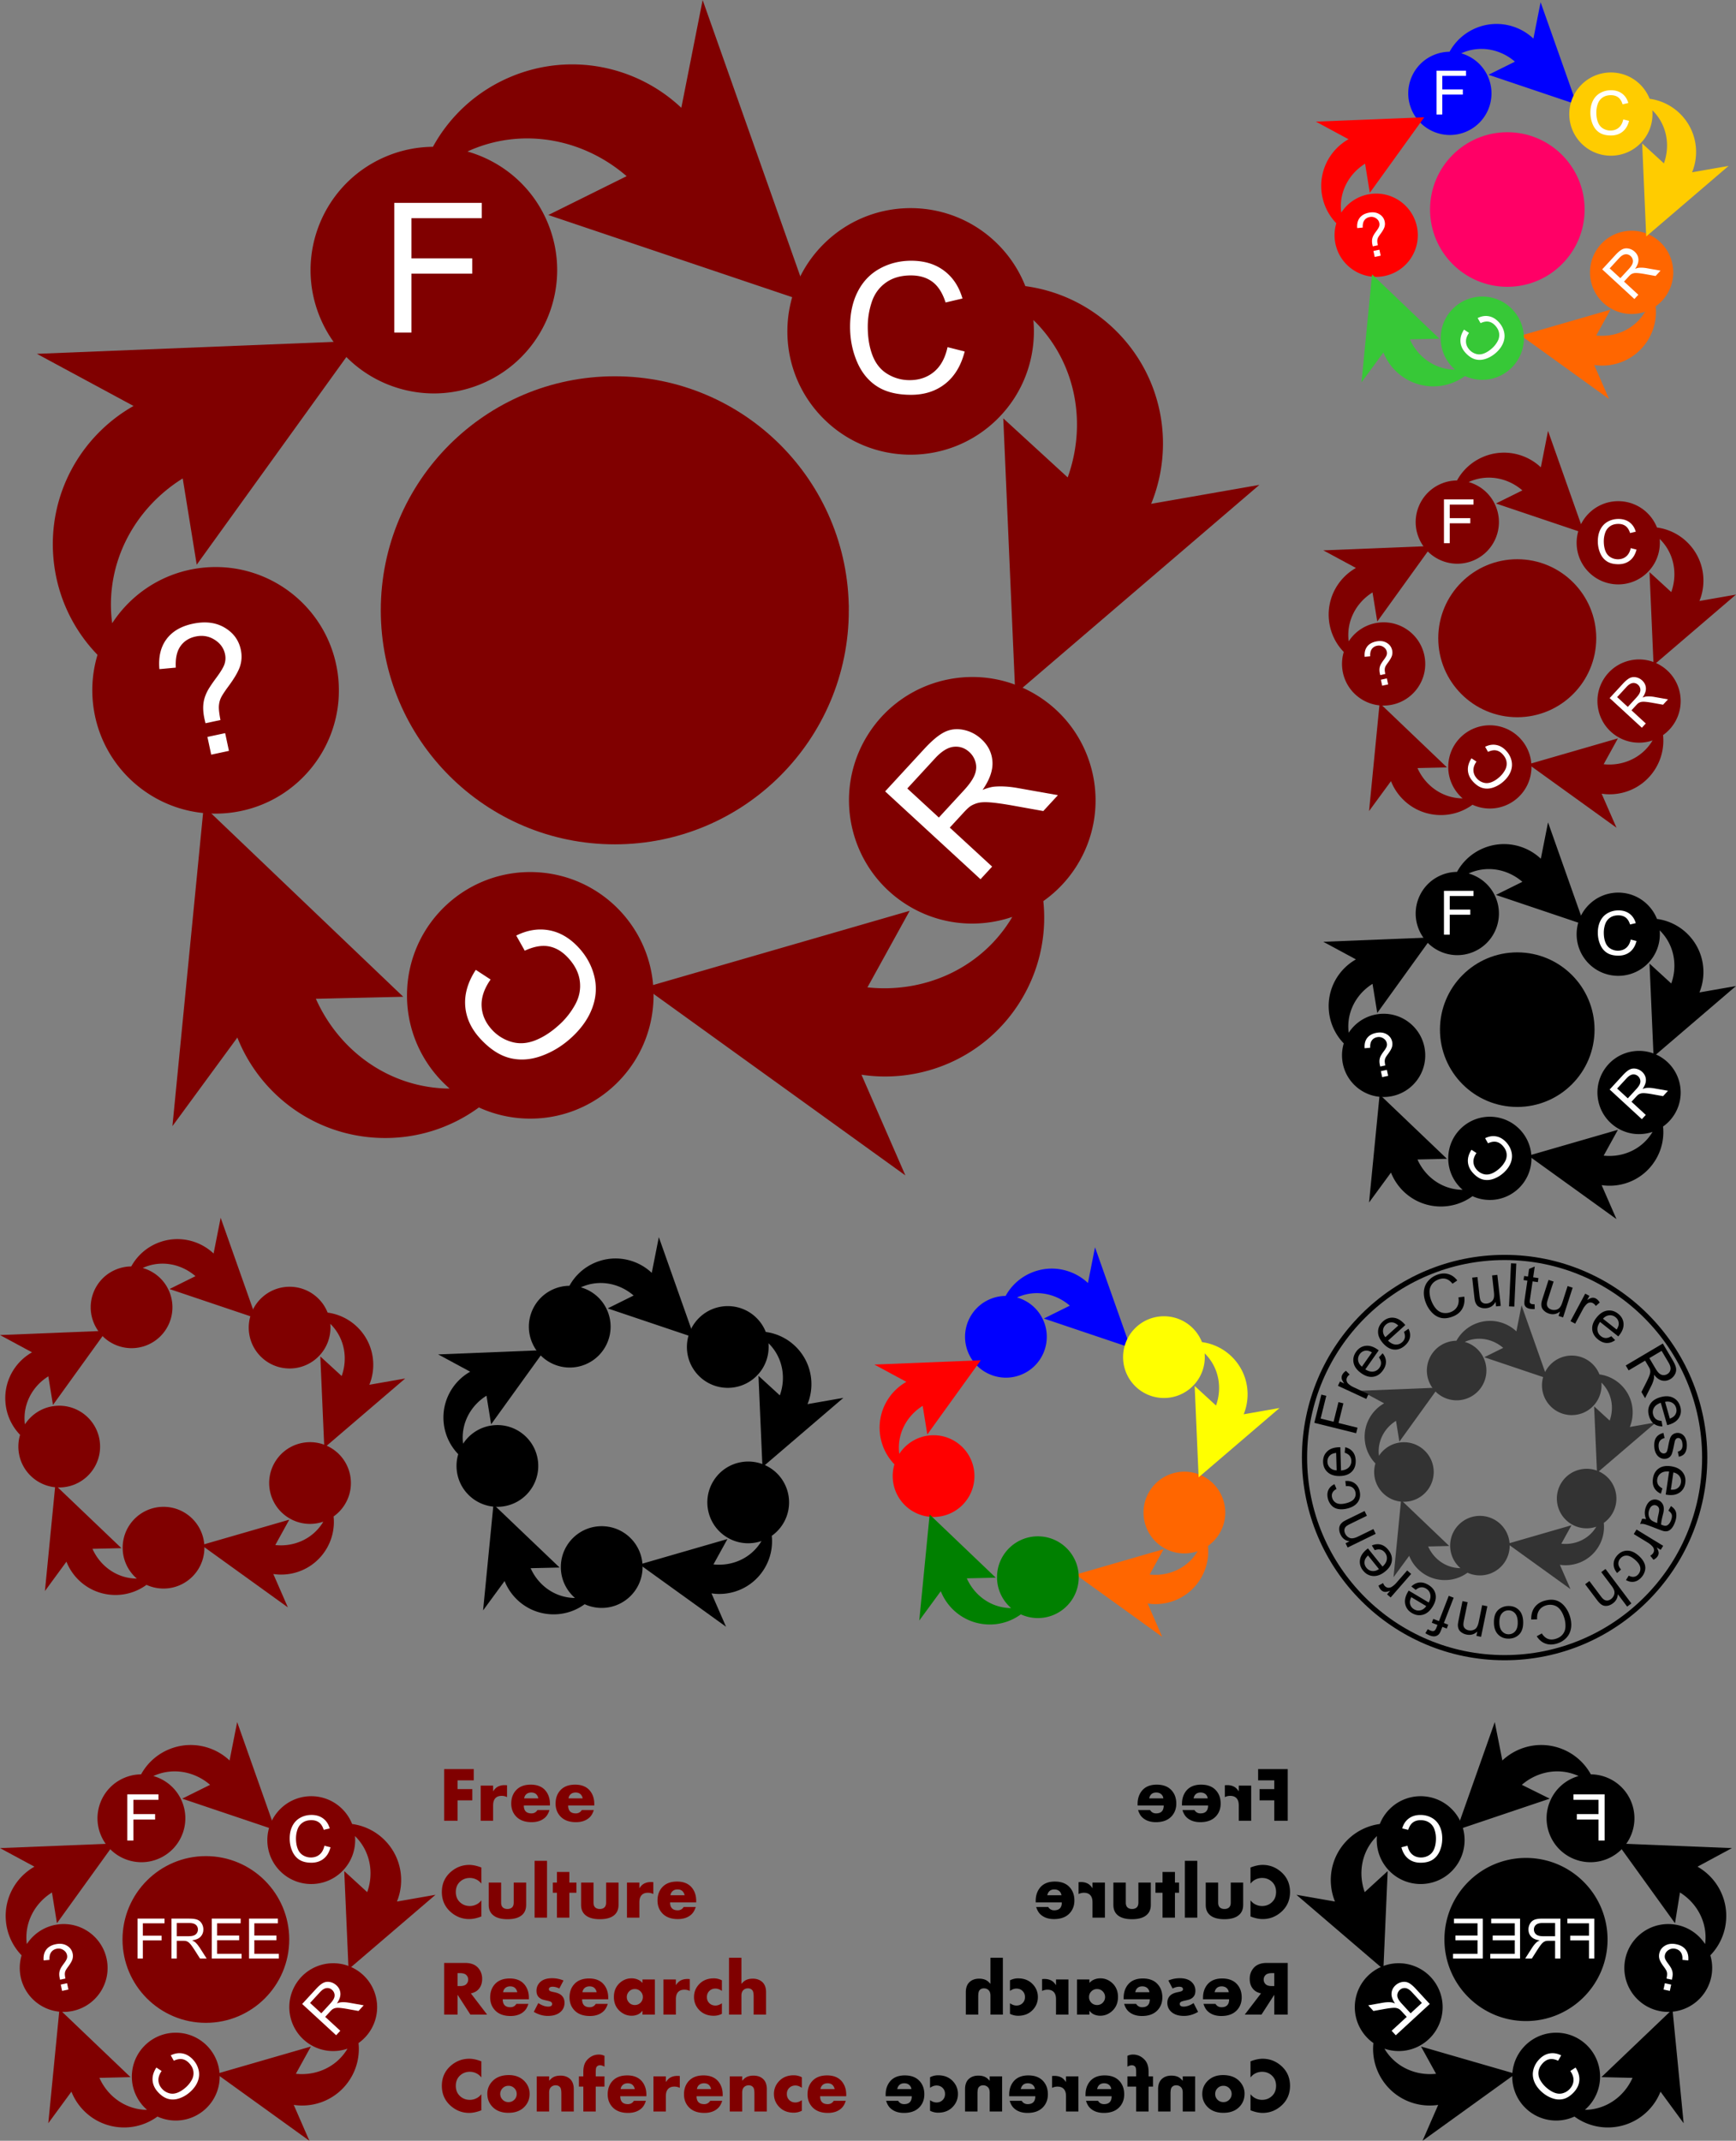 <svg xmlns="http://www.w3.org/2000/svg" viewBox="0 0 682.33 841.36"><rect x="0" y="0" width="682.33" height="841.36" fill="#808080" stroke="none"/><path d="M430.39 490.2l-2.777 14.04c-5.754-5.426-14.363-7.299-22.141-4.073a20.627 20.627 0 00-10.219 9.152c-2.013.015-4.057.41-6.031 1.23-8.193 3.397-12.081 12.795-8.684 20.988 3.398 8.193 12.796 12.08 20.989 8.683 8.193-3.398 12.08-12.795 8.683-20.988-1.956-4.716-5.902-8.003-10.459-9.298.206-.094.41-.19.62-.277 6.924-2.87 14.62-1.27 20.117 3.49l-10.2 5.058 34.058 11.475-13.955-39.48z" fill="#00f"/><path d="M343.652 536.294l12.595 6.795c-6.882 3.898-11.212 11.57-10.425 19.955a20.626 20.626 0 005.73 12.464 16.01 16.01 0 00-.605 6.126c.83 8.83 8.662 15.318 17.492 14.489 8.83-.83 15.318-8.662 14.489-17.492-.83-8.83-8.662-15.319-17.492-14.489-5.083.477-9.388 3.278-11.97 7.25-.029-.225-.06-.448-.081-.674-.7-7.463 3.1-14.344 9.27-18.191l1.823 11.239 21.012-29.157-41.839 1.685z" fill="red"/><path d="M456.805 643.327l-5.72-13.118c7.82 1.178 15.96-2.19 20.513-9.276a20.626 20.626 0 003.179-13.344 16.01 16.01 0 004.255-4.449c4.795-7.461 2.632-17.399-4.83-22.193-7.461-4.795-17.399-2.633-22.193 4.829-4.795 7.462-2.633 17.4 4.829 22.194 4.295 2.76 9.41 3.211 13.893 1.678-.115.194-.229.389-.352.58-4.052 6.306-11.288 9.377-18.517 8.6l5.498-9.971-34.524 9.986 33.97 24.483z" fill="#f60"/><path d="M502.924 553.37l-14.097 2.465c2.989-7.322 1.635-16.027-4.176-22.122a20.628 20.628 0 00-12.219-6.237 16.012 16.012 0 00-3.319-5.184c-6.12-6.42-16.288-6.661-22.707-.54-6.42 6.12-6.661 16.287-.541 22.706 6.12 6.42 16.288 6.662 22.707.541 3.695-3.522 5.34-8.388 4.907-13.105.162.158.324.314.481.478 5.173 5.425 6.45 13.181 3.99 20.024l-8.392-7.695 1.562 35.905 31.804-27.237z" fill="#ff0"/><path d="M361.311 636.908l8.462-11.542c2.915 7.352 9.92 12.695 18.334 13.067a20.628 20.628 0 0013.133-3.963c1.83.84 3.85 1.347 5.985 1.441 8.86.392 16.362-6.474 16.755-15.335.392-8.86-6.475-16.362-15.336-16.755-8.86-.392-16.362 6.475-16.754 15.335-.226 5.1 1.957 9.75 5.536 12.852-.226-.001-.451-.001-.679-.011-7.488-.332-13.78-5.042-16.745-11.682l11.383-.261-25.993-24.82-4.08 41.674z" fill="green"/><g fill="maroon"><path d="M86.73 478.608l-2.776 14.04c-5.754-5.427-14.363-7.299-22.142-4.073a20.627 20.627 0 00-10.218 9.152c-2.014.014-4.057.41-6.032 1.23-8.193 3.397-12.08 12.795-8.683 20.988 3.398 8.193 12.795 12.08 20.988 8.683 8.193-3.398 12.081-12.796 8.684-20.989-1.956-4.715-5.902-8.002-10.459-9.297.206-.094.41-.19.62-.277 6.923-2.871 14.62-1.27 20.116 3.49l-10.2 5.058 34.058 11.474-13.954-39.48z"/><path d="M-.008 524.695l12.595 6.796c-6.882 3.897-11.211 11.57-10.424 19.954a20.626 20.626 0 005.73 12.464 16.01 16.01 0 00-.605 6.126c.829 8.83 8.661 15.318 17.492 14.489 8.83-.83 15.318-8.661 14.488-17.492-.829-8.83-8.661-15.318-17.491-14.489-5.083.478-9.388 3.278-11.97 7.25-.03-.224-.06-.447-.082-.674-.7-7.463 3.1-14.343 9.27-18.19l1.823 11.238 21.013-29.156-41.839 1.685zM113.146 631.728l-5.721-13.118c7.82 1.178 15.961-2.19 20.513-9.275a20.626 20.626 0 003.18-13.345 16.01 16.01 0 004.254-4.448c4.795-7.462 2.633-17.4-4.829-22.194-7.462-4.795-17.4-2.632-22.194 4.83-4.795 7.461-2.632 17.399 4.83 22.193 4.294 2.76 9.41 3.212 13.892 1.678-.115.195-.228.39-.351.58-4.052 6.306-11.288 9.377-18.517 8.6l5.498-9.97-34.524 9.986 33.969 24.483z"/><path d="M159.265 541.77l-14.098 2.467c2.99-7.322 1.636-16.028-4.175-22.123a20.628 20.628 0 00-12.22-6.236 16.012 16.012 0 00-3.318-5.184c-6.12-6.42-16.288-6.662-22.707-.541-6.42 6.12-6.662 16.287-.541 22.707 6.12 6.42 16.287 6.661 22.707.54 3.694-3.522 5.34-8.387 4.907-13.105.161.158.324.314.481.479 5.172 5.425 6.45 13.18 3.99 20.023l-8.393-7.694 1.563 35.905 31.803-27.237zM17.652 625.31l8.462-11.542c2.915 7.352 9.92 12.695 18.333 13.067a20.628 20.628 0 0013.134-3.963c1.83.84 3.849 1.346 5.984 1.44 8.861.393 16.363-6.473 16.755-15.334.392-8.861-6.474-16.363-15.335-16.755-8.86-.392-16.363 6.474-16.755 15.335-.225 5.1 1.957 9.75 5.536 12.852-.226-.002-.45-.002-.678-.012-7.489-.331-13.781-5.041-16.745-11.681l11.383-.262-25.993-24.819-4.08 41.673z"/></g><path d="M258.95 486.218l-2.776 14.04c-5.754-5.427-14.363-7.299-22.142-4.073a20.627 20.627 0 00-10.218 9.152c-2.014.014-4.057.41-6.032 1.23-8.193 3.397-12.08 12.795-8.683 20.988 3.398 8.193 12.795 12.08 20.988 8.683 8.193-3.398 12.081-12.796 8.684-20.989-1.956-4.715-5.902-8.002-10.459-9.297.206-.094.41-.19.62-.277 6.923-2.871 14.62-1.27 20.116 3.49l-10.2 5.058 34.058 11.474-13.954-39.48z"/><path d="M172.212 532.305l12.595 6.796c-6.882 3.897-11.211 11.57-10.424 19.954a20.626 20.626 0 005.73 12.464 16.01 16.01 0 00-.605 6.126c.829 8.83 8.661 15.318 17.492 14.489 8.83-.83 15.318-8.661 14.488-17.492-.829-8.83-8.661-15.318-17.491-14.489-5.083.478-9.388 3.278-11.97 7.25-.03-.224-.06-.447-.082-.674-.7-7.463 3.1-14.343 9.27-18.19l1.823 11.238 21.013-29.156-41.839 1.685zM285.366 639.338l-5.721-13.118c7.82 1.178 15.961-2.19 20.513-9.275a20.626 20.626 0 003.18-13.345 16.01 16.01 0 004.254-4.448c4.795-7.462 2.633-17.4-4.829-22.194-7.462-4.795-17.4-2.632-22.194 4.83-4.795 7.461-2.632 17.399 4.83 22.193 4.294 2.76 9.41 3.212 13.892 1.678-.115.195-.228.39-.351.58-4.052 6.306-11.288 9.377-18.517 8.6l5.498-9.97-34.524 9.986 33.969 24.483z"/><path d="M331.485 549.38l-14.098 2.467c2.99-7.322 1.636-16.028-4.175-22.123a20.628 20.628 0 00-12.22-6.236 16.012 16.012 0 00-3.318-5.184c-6.12-6.42-16.288-6.662-22.707-.541-6.42 6.12-6.662 16.287-.541 22.707 6.12 6.42 16.287 6.661 22.707.54 3.694-3.522 5.34-8.387 4.907-13.105.161.158.324.314.481.479 5.172 5.425 6.45 13.18 3.99 20.023l-8.393-7.694 1.563 35.905 31.803-27.237zM189.872 632.92l8.462-11.542c2.915 7.352 9.92 12.695 18.333 13.067a20.628 20.628 0 0013.134-3.963c1.83.84 3.849 1.346 5.984 1.44 8.861.393 16.363-6.473 16.755-15.334.392-8.861-6.474-16.363-15.335-16.755-8.86-.392-16.363 6.474-16.755 15.335-.225 5.1 1.957 9.75 5.536 12.852-.226-.002-.45-.002-.678-.012-7.489-.331-13.781-5.041-16.745-11.681l11.383-.262-25.993-24.819-4.08 41.673z"/><path d="M607.33 486.832c0 44.755-36.281 81.036-81.036 81.036s-81.036-36.281-81.036-81.036 36.281-81.036 81.036-81.036 81.036 36.281 81.036 81.036z" fill="none"/><g fill="#333"><path d="M598.034 513.02l-2.023 10.226c-4.191-3.952-10.462-5.316-16.128-2.967a15.025 15.025 0 00-7.443 6.667c-1.467.01-2.955.299-4.394.895-5.968 2.475-8.8 9.32-6.325 15.289 2.475 5.967 9.32 8.8 15.288 6.325 5.968-2.475 8.8-9.32 6.325-15.289a11.68 11.68 0 00-7.618-6.772c.15-.069.299-.138.452-.202 5.043-2.091 10.649-.925 14.653 2.542l-7.43 3.685 24.808 8.358-10.164-28.758z"/><path d="M534.853 546.59l9.174 4.95c-5.013 2.839-8.167 8.428-7.593 14.535.333 3.551 1.87 6.7 4.173 9.079a11.662 11.662 0 00-.44 4.462c.604 6.432 6.309 11.158 12.741 10.554 6.432-.604 11.158-6.31 10.554-12.741-.604-6.433-6.31-11.158-12.741-10.554a11.68 11.68 0 00-8.72 5.28c-.02-.163-.043-.325-.059-.49-.51-5.436 2.259-10.448 6.753-13.25l1.327 8.186 15.306-21.238-30.476 1.227zM617.275 624.554l-4.167-9.555c5.696.858 11.626-1.596 14.942-6.757 1.928-3 2.661-6.427 2.316-9.72 1.199-.845 2.257-1.93 3.1-3.24 3.492-5.435 1.916-12.674-3.519-16.166-5.435-3.493-12.674-1.918-16.166 3.517-3.493 5.435-1.917 12.674 3.518 16.167a11.68 11.68 0 0010.12 1.222c-.084.141-.167.283-.257.423-2.951 4.593-8.222 6.83-13.488 6.263l4.005-7.262-25.147 7.274 24.743 17.833z"/><path d="M650.868 559.028l-10.268 1.796c2.177-5.333 1.191-11.675-3.042-16.114a15.026 15.026 0 00-8.9-4.543 11.663 11.663 0 00-2.418-3.776c-4.458-4.676-11.864-4.852-16.54-.394-4.676 4.458-4.852 11.864-.394 16.54 4.458 4.676 11.864 4.852 16.54.394a11.68 11.68 0 003.574-9.546c.118.115.236.228.35.349 3.769 3.951 4.7 9.6 2.907 14.585l-6.113-5.605 1.138 26.154 23.166-19.84zM547.716 619.878l6.164-8.407c2.123 5.356 7.226 9.247 13.354 9.518a15.025 15.025 0 009.567-2.886c1.333.612 2.803.98 4.359 1.05 6.454.285 11.919-4.716 12.204-11.17.286-6.455-4.715-11.92-11.17-12.205-6.454-.286-11.919 4.716-12.204 11.17a11.68 11.68 0 004.032 9.362c-.164-.002-.328-.002-.494-.01-5.455-.24-10.038-3.671-12.197-8.508l8.291-.19-18.933-18.079-2.972 30.355z"/></g><path d="M533.03 563.284l-16.438-4.087 2.757-11.09 1.94.482-2.217 8.915 5.091 1.265 1.918-7.714 1.94.482-1.918 7.715 7.468 1.857zM537.01 549.805l-11.133-5.16.787-1.697 1.687.782c-.589-.8-.924-1.441-1.005-1.925a2.308 2.308 0 01.183-1.385c.295-.636.797-1.189 1.507-1.658l1.45 1.461c-.487.335-.837.733-1.05 1.195a1.98 1.98 0 00-.143 1.283c.096.444.332.837.707 1.181.574.52 1.26.966 2.056 1.335l5.829 2.7zM541.98 533.465l1.455-1.605c.831 1 1.267 2.074 1.306 3.223s-.351 2.306-1.172 3.471c-1.033 1.468-2.304 2.313-3.813 2.537-1.51.223-3.08-.24-4.711-1.388-1.688-1.188-2.692-2.545-3.013-4.07s.008-2.982.983-4.367c.945-1.342 2.173-2.117 3.685-2.324 1.512-.207 3.096.272 4.753 1.438.1.071.25.18.447.329l-5.268 7.483c1.147.713 2.21.995 3.19.847.98-.148 1.766-.641 2.356-1.479.439-.624.65-1.271.633-1.943-.018-.671-.294-1.389-.83-2.152zm-6.68 3.648l3.944-5.603c-.897-.518-1.68-.75-2.351-.694-1.037.08-1.858.552-2.466 1.415-.55.781-.75 1.622-.603 2.522.149.9.64 1.687 1.476 2.36zM551.827 523.464l1.773-1.243c.59 1.159.777 2.303.562 3.432-.216 1.129-.852 2.17-1.91 3.126-1.332 1.203-2.758 1.747-4.28 1.632-1.52-.116-2.95-.914-4.287-2.394-1.384-1.532-2.064-3.077-2.04-4.636.025-1.559.667-2.906 1.924-4.042 1.218-1.1 2.587-1.584 4.107-1.452 1.52.132 2.96.95 4.317 2.453.083.091.204.231.364.419l-6.791 6.134c.96.95 1.936 1.46 2.925 1.531.989.072 1.863-.235 2.623-.922.566-.51.915-1.096 1.047-1.754.131-.66.02-1.42-.334-2.284zm-7.322 2.083l5.085-4.593c-.76-.704-1.474-1.103-2.14-1.197-1.029-.15-1.934.128-2.717.836-.71.64-1.09 1.415-1.145 2.326-.055.91.251 1.787.917 2.628zM573.24 509.882l2.295-.279c.224 1.887-.06 3.5-.85 4.842-.792 1.341-2.01 2.33-3.656 2.964-1.703.658-3.222.845-4.557.563s-2.535-.973-3.599-2.073-1.888-2.405-2.47-3.914c-.635-1.646-.874-3.203-.718-4.67.156-1.469.692-2.745 1.607-3.828.916-1.084 2.07-1.895 3.465-2.433 1.58-.61 3.066-.72 4.454-.331 1.389.389 2.576 1.231 3.563 2.526l-1.872 1.28c-.81-1.009-1.665-1.64-2.564-1.896-.9-.256-1.878-.18-2.934.227-1.215.469-2.118 1.151-2.709 2.048-.59.897-.862 1.9-.815 3.008s.273 2.184.675 3.226c.519 1.344 1.167 2.442 1.945 3.293.779.852 1.677 1.366 2.695 1.543a5.493 5.493 0 002.971-.292c1.171-.451 2.033-1.172 2.584-2.16.552-.99.715-2.204.49-3.645zM588.03 513.44l-.2-1.792c-.796 1.483-2.01 2.315-3.64 2.495-.72.08-1.407.017-2.062-.19s-1.156-.501-1.504-.885c-.35-.384-.618-.872-.808-1.463-.129-.396-.242-1.035-.34-1.915l-.837-7.557 2.067-.229.75 6.764c.12 1.08.242 1.803.368 2.168.19.53.513.926.968 1.19.456.263.994.36 1.614.291a3.423 3.423 0 001.693-.67c.508-.377.845-.853 1.01-1.425.165-.572.19-1.38.075-2.42l-.724-6.535 2.067-.23 1.351 12.197zM593.116 513.425l.78-16.92 2.078.095-.78 16.92zM603.18 512.608l.032 1.862a7.714 7.714 0 01-1.582-.044c-.747-.11-1.309-.312-1.686-.609-.377-.296-.621-.649-.733-1.058-.111-.41-.077-1.232.103-2.466l1.02-6.986-1.51-.22.235-1.601 1.509.22.439-3.007 2.226-.936-.619 4.242 2.07.302-.234 1.6-2.07-.302-1.036 7.1c-.086.587-.104.97-.057 1.148a.866.866 0 00.296.452c.15.123.377.207.682.251.229.034.534.051.915.052zM612.595 517.193l.552-1.715c-1.334 1.027-2.782 1.289-4.344.786-.69-.222-1.29-.561-1.803-1.018s-.849-.93-1.01-1.423c-.16-.493-.207-1.048-.138-1.665.045-.415.203-1.044.474-1.887l2.33-7.237 1.98.638-2.086 6.478c-.332 1.033-.516 1.743-.551 2.128-.043.56.089 1.055.397 1.482.307.426.758.735 1.352.927.594.19 1.2.218 1.819.081s1.12-.432 1.505-.886c.385-.455.738-1.181 1.06-2.178l2.015-6.258 1.98.637-3.762 11.68zM617.282 519.242l5.788-10.82 1.65.882-.877 1.64c.831-.542 1.491-.84 1.978-.894a2.31 2.31 0 011.373.263c.618.33 1.141.864 1.57 1.6l-1.543 1.363c-.306-.505-.684-.877-1.132-1.117a1.98 1.98 0 00-1.273-.216c-.449.07-.855.283-1.22.639a8.101 8.101 0 00-1.45 1.976l-3.03 5.664zM633.31 525.154l1.52 1.543c-1.046.773-2.144 1.147-3.293 1.12-1.149-.025-2.281-.481-3.398-1.366-1.407-1.115-2.179-2.432-2.316-3.952s.414-3.06 1.653-4.624c1.283-1.618 2.695-2.543 4.236-2.776 1.541-.233 2.976.176 4.304 1.23 1.286 1.018 1.989 2.289 2.11 3.81.121 1.521-.448 3.076-1.706 4.663-.077.097-.195.24-.354.428l-7.171-5.685c-.777 1.104-1.12 2.15-1.027 3.137.092.987.54 1.799 1.342 2.436.598.473 1.232.72 1.904.742s1.403-.215 2.196-.707zm-3.262-6.877l5.369 4.256c.569-.866.845-1.635.827-2.308-.021-1.039-.446-1.886-1.273-2.542-.748-.593-1.576-.842-2.483-.745-.907.097-1.72.543-2.44 1.339zM638.99 536.658l14.577-8.626 3.825 6.463c.769 1.3 1.222 2.365 1.36 3.196.139.83-.004 1.645-.427 2.441a4.81 4.81 0 01-1.839 1.908c-1.034.612-2.104.793-3.21.543-1.105-.25-2.168-1.017-3.188-2.302.057.655.044 1.186-.037 1.593-.184.87-.514 1.785-.992 2.748l-2.467 4.884-1.436-2.427 1.892-3.724c.541-1.08.936-1.941 1.184-2.58.249-.64.38-1.158.395-1.556a3.365 3.365 0 00-.133-1.11c-.083-.246-.271-.618-.566-1.115l-1.324-2.238-6.473 3.831zm9.285-2.89l2.453 4.147c.522.881 1.021 1.517 1.498 1.906.476.39.992.595 1.546.616a2.75 2.75 0 001.537-.386c.69-.408 1.108-.994 1.256-1.757.148-.764-.098-1.686-.737-2.766l-2.73-4.614zM653.087 558.445l.334 2.14c-1.3.018-2.41-.319-3.328-1.01-.918-.692-1.572-1.723-1.963-3.093-.492-1.726-.35-3.246.424-4.56.775-1.315 2.121-2.246 4.04-2.793 1.985-.566 3.672-.494 5.06.216 1.387.71 2.314 1.88 2.778 3.509.45 1.578.28 3.02-.509 4.326s-2.157 2.237-4.106 2.793c-.118.034-.297.08-.536.14l-2.51-8.8c-1.274.444-2.162 1.094-2.663 1.95-.501.855-.611 1.776-.33 2.761.209.733.58 1.304 1.113 1.713.533.409 1.265.645 2.196.708zm1.361-7.49l1.879 6.59c.967-.372 1.64-.836 2.018-1.392.589-.857.738-1.793.45-2.808-.263-.918-.79-1.603-1.584-2.054-.793-.45-1.714-.562-2.763-.335zM653.807 563.166l.456 2.032c-.815.168-1.425.53-1.829 1.085-.404.555-.576 1.305-.514 2.25.061.954.301 1.648.72 2.084.417.437.887.638 1.41.604.47-.03.825-.258 1.068-.683.166-.296.354-1.019.566-2.167.286-1.547.55-2.623.792-3.23.243-.606.602-1.077 1.078-1.412a3.091 3.091 0 011.614-.562 3.16 3.16 0 011.54.276c.482.22.89.535 1.225.946.26.307.49.734.691 1.281.201.547.323 1.139.364 1.777.062.96-.022 1.813-.251 2.558-.23.744-.57 1.304-1.02 1.681-.45.376-1.068.656-1.851.838l-.408-2.012c.624-.133 1.099-.432 1.424-.897.325-.465.461-1.1.41-1.908-.062-.953-.264-1.623-.606-2.01-.341-.387-.723-.567-1.146-.54-.27.018-.506.118-.71.301-.212.184-.38.46-.502.832-.063.212-.2.835-.412 1.867-.297 1.494-.552 2.539-.764 3.135-.212.597-.546 1.076-1.001 1.437-.455.362-1.036.565-1.744.61a3.492 3.492 0 01-1.993-.478c-.637-.364-1.148-.916-1.531-1.655s-.607-1.59-.67-2.55c-.102-1.592.15-2.826.757-3.703.607-.876 1.553-1.472 2.837-1.787zM653.394 584.959l-.576 2.087c-1.193-.518-2.065-1.28-2.618-2.288s-.725-2.217-.518-3.627c.26-1.775 1.015-3.103 2.261-3.982s2.857-1.175 4.83-.885c2.043.3 3.551 1.06 4.524 2.277.974 1.217 1.337 2.664 1.09 4.341-.238 1.623-.985 2.868-2.241 3.735-1.257.866-2.887 1.152-4.891.858a20.46 20.46 0 01-.547-.093l1.33-9.054c-1.344-.12-2.421.108-3.23.682s-1.287 1.368-1.436 2.381c-.11.755-.007 1.428.31 2.02.319.591.89 1.107 1.712 1.548zm4.32-6.267l-.997 6.779c1.035.058 1.839-.088 2.412-.44.889-.539 1.41-1.33 1.564-2.375.139-.945-.061-1.786-.599-2.522s-1.331-1.218-2.38-1.442zM646.976 597.085c-.334-.954-.498-1.812-.492-2.574a6.427 6.427 0 01.449-2.285c.486-1.258 1.166-2.106 2.042-2.544.875-.438 1.79-.472 2.746-.103.56.216 1.023.542 1.388.976.365.434.608.912.728 1.433.121.521.153 1.069.097 1.641-.046.42-.171 1.033-.375 1.837-.418 1.639-.641 2.878-.668 3.718.263.11.43.18.502.207.79.305 1.418.337 1.883.096.63-.327 1.134-.979 1.511-1.956.353-.913.453-1.648.301-2.206-.152-.559-.593-1.099-1.325-1.62l.992-1.798c.745.486 1.291 1.023 1.638 1.612.346.588.51 1.307.491 2.159-.02.851-.219 1.77-.6 2.754-.377.977-.798 1.726-1.264 2.248-.466.522-.929.86-1.388 1.012-.46.153-.978.184-1.554.094-.355-.063-.964-.261-1.826-.594l-2.587-1c-1.804-.696-2.96-1.095-3.47-1.197a4.628 4.628 0 00-1.564-.04l.783-2.027c.48-.046 1 .007 1.562.157zm4.395 1.512c-.015-.815.149-1.965.491-3.452.193-.842.282-1.456.266-1.842a1.776 1.776 0 00-1.152-1.634 1.771 1.771 0 00-1.52.088c-.497.258-.89.765-1.182 1.52-.289.746-.382 1.474-.28 2.183.102.708.384 1.308.846 1.8.358.378.965.732 1.82 1.063zM643.236 601.136l10.472 6.397-.976 1.598-1.588-.97c.494.861.754 1.537.78 2.026a2.31 2.31 0 01-.34 1.356c-.366.598-.928 1.09-1.687 1.475l-1.273-1.617c.521-.278.914-.633 1.18-1.067a1.98 1.98 0 00.288-1.26c-.045-.45-.234-.869-.568-1.253a8.1 8.1 0 00-1.89-1.56l-5.482-3.35zM637.148 616.851l-1.542 1.369c-.918-1.094-1.375-2.25-1.372-3.467.002-1.218.443-2.332 1.323-3.344 1.101-1.267 2.401-1.925 3.9-1.975 1.498-.05 3.02.597 4.566 1.942 1 .87 1.73 1.796 2.192 2.779s.585 1.977.371 2.98a5.948 5.948 0 01-1.36 2.7c-.874 1.005-1.843 1.606-2.908 1.803-1.065.197-2.143-.021-3.236-.655l1.092-1.73c.748.395 1.44.545 2.075.449.634-.096 1.18-.406 1.634-.929.688-.79.963-1.68.826-2.666-.137-.987-.819-2.014-2.045-3.08-1.244-1.082-2.355-1.63-3.334-1.643-.978-.014-1.8.363-2.468 1.13-.536.616-.794 1.295-.775 2.036.018.741.372 1.508 1.06 2.301zM631.037 616.63l10.173 13.544-1.663 1.25-3.65-4.86c-.1 1.482-.743 2.667-1.925 3.555-.727.546-1.466.877-2.217.993-.75.116-1.431.008-2.042-.323-.61-.332-1.276-.978-1.998-1.939l-4.67-6.218 1.664-1.249 4.67 6.218c.624.832 1.259 1.301 1.903 1.41.645.108 1.297-.086 1.956-.58.493-.37.86-.847 1.103-1.428.242-.582.291-1.161.148-1.737-.144-.576-.505-1.25-1.083-2.02l-4.032-5.367zM604.16 636.428l-2.311.068c-.051-1.9.378-3.48 1.289-4.744.91-1.264 2.213-2.137 3.91-2.619 1.756-.499 3.286-.547 4.59-.145 1.303.403 2.435 1.2 3.394 2.393s1.66 2.567 2.102 4.123c.483 1.697.579 3.27.29 4.717-.29 1.448-.94 2.67-1.95 3.665-1.01.996-2.235 1.698-3.672 2.106-1.63.463-3.119.438-4.466-.076s-2.453-1.461-3.318-2.841L606 641.97c.715 1.079 1.508 1.786 2.38 2.123.873.336 1.854.35 2.943.04 1.253-.355 2.214-.953 2.884-1.792.67-.839 1.033-1.813 1.086-2.92.054-1.11-.072-2.2-.377-3.275-.394-1.386-.94-2.538-1.637-3.457-.698-.919-1.545-1.513-2.542-1.782s-1.993-.263-2.986.02c-1.208.343-2.131.981-2.77 1.916-.64.934-.913 2.129-.82 3.584zM598.68 637.493c.043 2.272-.556 3.967-1.798 5.084-1.038.93-2.316 1.408-3.833 1.437-1.686.032-3.076-.494-4.167-1.579-1.092-1.085-1.656-2.601-1.693-4.55-.03-1.579.183-2.825.64-3.739.456-.914 1.131-1.63 2.027-2.148s1.878-.787 2.949-.807c1.717-.033 3.116.491 4.196 1.572 1.08 1.082 1.64 2.658 1.68 4.73zm-2.137.04c-.03-1.57-.395-2.74-1.096-3.51-.7-.768-1.57-1.142-2.61-1.122-1.032.02-1.883.428-2.553 1.227-.67.799-.99 2.003-.96 3.613.029 1.517.395 2.66 1.1 3.428.704.769 1.568 1.143 2.592 1.124 1.04-.02 1.895-.425 2.566-1.216s.99-1.972.961-3.543zM584.595 631.277l-2.464 12.02-1.834-.376.35-1.709c-1.153 1.14-2.564 1.539-4.232 1.197a5.124 5.124 0 01-1.917-.8c-.555-.385-.94-.82-1.154-1.304a4.015 4.015 0 01-.326-1.636c.002-.393.1-1.06.293-2.004l1.516-7.391 2.037.418-1.499 7.312c-.17.83-.218 1.467-.144 1.91a2 2 0 00.641 1.158c.354.328.802.548 1.345.66.868.177 1.674.055 2.417-.366s1.272-1.403 1.588-2.942l1.346-6.565zM571.357 627.932l-3.847 9.935 1.713.663-.584 1.509-1.713-.664-.471 1.218c-.298.769-.587 1.313-.869 1.634a2.66 2.66 0 01-1.459.841c-.592.13-1.311.031-2.159-.297a10.183 10.183 0 01-1.735-.895l.946-1.579c.375.228.741.411 1.1.55.59.228 1.055.264 1.397.107.341-.157.645-.58.912-1.27l.41-1.055-2.231-.864.584-1.509 2.23.864 3.847-9.934zM556.438 624.838l-1.71-1.33c.934-.904 1.973-1.42 3.115-1.545 1.142-.126 2.325.176 3.55.906 1.54.92 2.48 2.123 2.817 3.61.337 1.489-.006 3.09-1.028 4.803-1.057 1.773-2.334 2.877-3.831 3.311-1.497.435-2.973.218-4.429-.65-1.41-.84-2.274-2.006-2.595-3.498s.037-3.108 1.075-4.848c.063-.106.161-.263.294-.47l7.86 4.687c.624-1.197.825-2.28.603-3.246-.222-.966-.773-1.712-1.652-2.236-.655-.391-1.317-.552-1.985-.485s-1.363.398-2.084.99zm4.142 6.385l-5.884-3.51c-.45.935-.621 1.734-.515 2.398.158 1.027.69 1.811 1.597 2.352.82.489 1.674.626 2.56.41.887-.216 1.634-.766 2.242-1.65zM554.653 618.576l-8.061 9.253-1.412-1.23 1.222-1.403c-.931.343-1.641.486-2.128.43a2.31 2.31 0 01-1.28-.564c-.528-.46-.919-1.097-1.171-1.91l1.808-.983c.186.56.47 1.007.854 1.341.342.299.74.464 1.193.495.452.032.896-.084 1.33-.35a8.1 8.1 0 001.856-1.601l4.22-4.844zM540.34 609.245l-1.14-1.842c1.192-.522 2.345-.643 3.46-.362s2.117.977 3.01 2.089c1.123 1.4 1.583 2.855 1.379 4.367-.204 1.512-1.084 2.892-2.64 4.141-1.61 1.292-3.191 1.881-4.746 1.766-1.554-.116-2.862-.834-3.923-2.156-1.027-1.28-1.43-2.674-1.21-4.184s1.12-2.9 2.7-4.168c.095-.077.242-.19.439-.338l5.729 7.136c1.003-.903 1.569-1.847 1.698-2.83.13-.983-.126-1.874-.767-2.673-.478-.595-1.041-.977-1.691-1.147-.65-.17-1.417-.103-2.299.2zm1.652 7.43l-4.29-5.343c-.746.718-1.186 1.407-1.319 2.066-.21 1.018.016 1.939.676 2.762.598.745 1.35 1.17 2.256 1.278.906.108 1.798-.147 2.677-.763zM540.717 602.82l-11.027 5.384-.821-1.682 1.568-.766c-1.607-.218-2.784-1.092-3.53-2.622-.325-.664-.504-1.334-.537-2.007s.076-1.244.329-1.71.618-.885 1.097-1.256c.312-.238.9-.569 1.766-.991l6.78-3.31.913 1.869-6.708 3.275c-.761.371-1.295.722-1.601 1.051a2 2 0 00-.526 1.215c-.044.48.056.97.299 1.468.388.796.977 1.36 1.764 1.69.788.332 1.887.153 3.3-.536l6.022-2.94zM529.015 584.105l-.232-2.049c1.423-.12 2.63.17 3.625.874s1.652 1.705 1.973 3.006c.402 1.63.192 3.073-.629 4.326-.821 1.254-2.227 2.126-4.216 2.617-1.287.317-2.465.381-3.535.193-1.07-.189-1.953-.66-2.65-1.411a5.948 5.948 0 01-1.425-2.666c-.32-1.294-.253-2.433.199-3.417.451-.984 1.25-1.74 2.397-2.27l.787 1.89c-.754.384-1.274.863-1.561 1.438-.287.574-.347 1.198-.181 1.871.25 1.017.819 1.754 1.705 2.21.886.456 2.118.49 3.696.1 1.6-.395 2.688-.988 3.262-1.78.574-.792.74-1.682.496-2.67-.195-.792-.601-1.394-1.218-1.805s-1.448-.563-2.493-.457zM528.532 570.95l.204-2.157c1.265.303 2.257.903 2.976 1.799.72.896 1.1 2.057 1.14 3.481.052 1.794-.46 3.233-1.534 4.315s-2.609 1.653-4.603 1.71c-2.064.06-3.68-.425-4.85-1.455-1.171-1.03-1.78-2.391-1.83-4.085-.046-1.64.473-2.996 1.56-4.068 1.086-1.072 2.642-1.636 4.667-1.695.123-.003.308-.005.555-.004l.263 9.147c1.346-.116 2.366-.527 3.063-1.232.696-.706 1.03-1.571 1-2.595-.022-.763-.24-1.408-.657-1.935s-1.067-.936-1.954-1.227zm-3.164 6.922l-.197-6.849c-1.03.122-1.796.406-2.3.852-.781.686-1.157 1.556-1.126 2.61.027.955.37 1.749 1.027 2.381.658.632 1.523.968 2.596 1.006z"/><path d="M670.03 572.848c0 43.435-35.211 78.646-78.646 78.646s-78.646-35.21-78.646-78.646 35.211-78.646 78.646-78.646 78.646 35.211 78.646 78.646z" stroke="#000" stroke-width="2.041" fill="none"/><g><g fill="maroon"><path d="M276.17.013l-8.378 42.356c-17.36-16.37-43.332-22.018-66.799-12.286-13.646 5.659-24.23 15.59-30.828 27.611a48.307 48.307 0 00-18.197 3.709c-24.717 10.25-36.447 38.603-26.197 63.32 10.251 24.717 38.603 36.447 63.32 26.196 24.718-10.25 36.447-38.603 26.197-63.32-5.9-14.226-17.806-24.143-31.552-28.05.62-.284 1.235-.571 1.87-.835 20.887-8.662 44.104-3.83 60.69 10.528l-30.775 15.26 102.751 34.617L276.173.013z"/><path d="M14.488 139.055l37.997 20.501c-20.761 11.758-33.824 34.906-31.449 60.201 1.381 14.708 7.748 27.752 17.287 37.604a48.303 48.303 0 00-1.826 18.48C39 302.483 62.628 322.056 89.27 319.554c26.64-2.502 46.214-26.131 43.71-52.772-2.5-26.64-26.13-46.213-52.77-43.71-15.334 1.439-28.323 9.888-36.112 21.87-.088-.676-.181-1.348-.245-2.032-2.114-22.515 9.352-43.273 27.966-54.88l5.5 33.906 63.392-87.962-126.223 5.083zM355.861 461.963l-17.26-39.575c23.595 3.553 48.154-6.61 61.888-27.983 7.986-12.429 11.022-26.622 9.591-40.26a48.302 48.302 0 0012.837-13.42c14.465-22.51 7.942-52.492-14.57-66.957-22.51-14.465-52.492-7.941-66.957 14.57-14.465 22.51-7.941 52.492 14.57 66.957 12.957 8.325 28.392 9.688 41.914 5.062-.348.587-.69 1.173-1.061 1.751-12.224 19.024-34.055 28.289-55.865 25.944l16.588-30.08-104.155 30.127 102.481 73.862z"/><path d="M494.997 190.57l-42.53 7.44c9.018-22.09 4.934-48.354-12.597-66.741-10.195-10.692-23.272-16.989-36.863-18.816a48.307 48.307 0 00-10.014-15.64c-18.465-19.367-49.138-20.096-68.505-1.631-19.367 18.465-20.097 49.138-1.632 68.505 18.465 19.367 49.138 20.096 68.505 1.632 11.146-10.628 16.11-25.306 14.804-39.539.488.477.978.947 1.452 1.444 15.604 16.366 19.459 39.765 12.037 60.409l-25.32-23.214 4.715 108.323 95.948-82.172zM67.766 442.598l25.528-34.82c8.794 22.181 29.927 38.3 55.31 39.422 14.759.653 28.553-3.86 39.623-11.955a48.306 48.306 0 0018.054 4.347c26.733 1.183 49.366-19.532 50.548-46.265 1.183-26.732-19.531-49.365-46.264-50.547-26.732-1.183-49.365 19.531-50.548 46.264-.68 15.386 5.904 29.413 16.702 38.773-.682-.005-1.361-.005-2.047-.036-22.592-1-41.576-15.21-50.518-35.241l34.341-.79-78.418-74.876-12.308 125.725z"/></g><path d="M331.636 239.865c0 49.7-40.29 89.99-89.991 89.99s-89.99-40.29-89.99-89.99 40.29-89.99 89.99-89.99 89.99 40.29 89.99 89.99z" stroke="maroon" stroke-width="3.973" fill="maroon"/><g fill="#fff"><path d="M154.965 130.697V79.738h34.378v6.014H161.71v15.78h23.916v6.014h-23.916v23.151zM372.425 136.436l6.744 1.704c-1.414 5.538-3.957 9.762-7.63 12.67-3.673 2.908-8.163 4.362-13.47 4.362-5.492 0-9.959-1.118-13.4-3.354-3.44-2.237-6.06-5.475-7.855-9.716s-2.694-8.794-2.694-13.66c0-5.307 1.013-9.936 3.041-13.888 2.028-3.95 4.913-6.952 8.656-9.003 3.742-2.05 7.861-3.076 12.357-3.076 5.099 0 9.386 1.298 12.861 3.893 3.476 2.596 5.898 6.246 7.265 10.95l-6.639 1.564c-1.182-3.707-2.897-6.407-5.144-8.099-2.248-1.692-5.076-2.537-8.482-2.537-3.917 0-7.19.938-9.82 2.815s-4.478 4.397-5.544 7.56a30.438 30.438 0 00-1.6 9.786c0 4.333.632 8.116 1.895 11.35 1.263 3.232 3.227 5.648 5.892 7.247a16.523 16.523 0 008.656 2.399c3.777 0 6.975-1.09 9.594-3.268s4.391-5.41 5.318-9.698zM192.828 384.973l-5.821-3.807c-3.117 4.792-4.5 9.524-4.151 14.196.349 4.672 2.32 8.96 5.915 12.863 3.721 4.04 7.57 6.568 11.545 7.584 3.977 1.017 8.133.749 12.469-.803s8.294-3.976 11.873-7.272c3.904-3.596 6.622-7.477 8.155-11.646 1.533-4.168 1.786-8.323.759-12.465s-3.063-7.867-6.109-11.174c-3.454-3.75-7.312-6.025-11.576-6.823-4.264-.799-8.59-.108-12.976 2.074l3.347 5.943c3.528-1.642 6.675-2.21 9.443-1.702 2.767.507 5.304 2.014 7.612 4.52 2.653 2.88 4.18 5.924 4.581 9.13.401 3.207-.2 6.273-1.805 9.2a30.438 30.438 0 01-6.115 7.805c-3.187 2.936-6.398 5.034-9.632 6.295-3.233 1.261-6.34 1.453-9.322.576a16.523 16.523 0 01-7.628-4.742c-2.56-2.778-3.924-5.868-4.096-9.27s1.005-6.896 3.53-10.483zM385.387 345.552l-37.485-34.522 15.307-16.62c3.077-3.341 5.753-5.571 8.028-6.69 2.274-1.119 4.743-1.413 7.405-.883s5.024 1.745 7.087 3.645c2.66 2.449 4.108 5.374 4.346 8.775.239 3.402-1.051 7.129-3.87 11.18 1.84-.731 3.38-1.155 4.623-1.272 2.663-.224 5.59-.066 8.777.475l16.206 2.876-5.745 6.238-12.367-2.221c-3.585-.623-6.405-1.016-8.462-1.177-2.057-.162-3.665-.091-4.825.21s-2.188.75-3.081 1.345c-.638.453-1.545 1.318-2.723 2.597l-5.298 5.753 16.645 15.33zm-16.373-24.247l9.82-10.662c2.088-2.267 3.486-4.256 4.195-5.966.708-1.71.853-3.373.434-4.987a8.275 8.275 0 00-2.444-4.094c-1.773-1.633-3.823-2.332-6.15-2.097-2.328.236-4.77 1.742-7.33 4.521l-10.926 11.864zM80.77 284.242a73.992 73.992 0 01-.426-1.829c-.513-2.402-.616-4.548-.308-6.439.218-1.42.739-2.918 1.564-4.492.608-1.149 1.772-2.884 3.491-5.207 1.72-2.322 2.779-4.106 3.176-5.352a7.368 7.368 0 00.176-3.84c-.508-2.38-1.884-4.272-4.127-5.677-2.243-1.405-4.713-1.82-7.41-1.244-2.606.557-4.608 1.837-6.004 3.841-1.397 2.005-1.997 4.799-1.8 8.382l-6.45.595c-.425-4.767.498-8.684 2.77-11.752s5.707-5.093 10.308-6.075c4.873-1.04 9.043-.545 12.51 1.488 3.466 2.032 5.601 4.929 6.405 8.691.464 2.176.383 4.29-.245 6.344-.628 2.053-2.146 4.711-4.554 7.974-1.617 2.194-2.641 3.775-3.074 4.744-.433.97-.68 2.03-.743 3.18-.063 1.15.145 2.955.622 5.412zm2.246 12.352l-1.488-6.97 6.97-1.487 1.487 6.969z"/></g></g><path d="M605.53.868l-2.828 14.298c-5.86-5.526-14.627-7.433-22.549-4.147a21.008 21.008 0 00-10.407 9.32c-2.05.015-4.132.419-6.143 1.252-8.343 3.46-12.303 13.031-8.842 21.374 3.46 8.344 13.03 12.303 21.374 8.843 8.343-3.46 12.303-13.03 8.842-21.374-1.991-4.802-6.01-8.15-10.65-9.469.209-.095.417-.192.63-.281 7.052-2.925 14.889-1.294 20.487 3.554l-10.388 5.15 34.685 11.686L605.53.868z" fill="#00f"/><path d="M517.19 47.802l12.827 6.92c-7.009 3.97-11.418 11.784-10.616 20.323a21.008 21.008 0 005.835 12.694 16.305 16.305 0 00-.616 6.238c.845 8.993 8.82 15.6 17.814 14.756 8.993-.844 15.6-8.82 14.756-17.814-.844-8.993-8.82-15.6-17.814-14.756-5.176.486-9.56 3.338-12.19 7.383-.03-.228-.06-.455-.083-.686-.714-7.6 3.157-14.607 9.44-18.526L538.4 75.78l21.399-29.693-42.61 1.716z" fill="red"/><path d="M632.43 156.812l-5.826-13.359c7.964 1.2 16.255-2.23 20.89-9.446a21.005 21.005 0 003.238-13.59 16.304 16.304 0 004.334-4.53c4.883-7.599 2.68-17.719-4.919-22.602-7.599-4.883-17.719-2.68-22.602 4.919s-2.68 17.719 4.919 22.602c4.373 2.81 9.584 3.27 14.148 1.708-.118.198-.233.396-.359.592-4.126 6.421-11.496 9.549-18.858 8.757l5.6-10.154-35.16 10.17 34.595 24.934z" fill="#f60"/><path d="M679.43 65.202l-14.357 2.511c3.044-7.457 1.666-16.323-4.252-22.53a21.007 21.007 0 00-12.443-6.351 16.305 16.305 0 00-3.38-5.28c-6.234-6.537-16.588-6.783-23.126-.55-6.537 6.233-6.784 16.587-.55 23.125 6.233 6.537 16.586 6.784 23.124.55 3.763-3.587 5.439-8.542 4.998-13.345.164.16.33.32.49.487 5.267 5.525 6.568 13.423 4.063 20.392l-8.547-7.836 1.591 36.566 32.39-27.738z" fill="#fc0"/><path d="M535.13 150.272l8.617-11.754c2.969 7.487 10.102 12.928 18.67 13.307a21.006 21.006 0 0013.375-4.036 16.306 16.306 0 006.095 1.468c9.024.399 16.664-6.594 17.063-15.617.4-9.024-6.594-16.664-15.617-17.063-9.024-.4-16.664 6.593-17.063 15.617-.23 5.193 1.993 9.928 5.638 13.089-.23-.002-.46-.002-.691-.012-7.626-.338-14.035-5.135-17.053-11.896l11.592-.267-26.471-25.276-4.155 42.44z" fill="#37c837"/><path d="M622.83 82.342c0 16.777-13.601 30.378-30.378 30.378s-30.378-13.601-30.378-30.378 13.601-30.378 30.378-30.378 30.378 13.601 30.378 30.378z" fill="#f06"/><g fill="#fff"><path d="M564.613 44.99V27.786h11.605v2.03h-9.328v5.327h8.073v2.03h-8.073v7.815zM638.021 46.927l2.277.575c-.477 1.87-1.336 3.295-2.576 4.277-1.24.982-2.756 1.472-4.547 1.472-1.854 0-3.362-.377-4.523-1.132-1.162-.755-2.046-1.848-2.652-3.28s-.91-2.968-.91-4.611c0-1.791.343-3.354 1.027-4.688.685-1.334 1.659-2.347 2.922-3.04 1.263-.691 2.654-1.038 4.172-1.038 1.72 0 3.168.439 4.341 1.315 1.174.876 1.991 2.108 2.453 3.696l-2.242.528c-.399-1.252-.977-2.163-1.736-2.734-.76-.571-1.713-.857-2.863-.857-1.322 0-2.427.317-3.315.95-.888.635-1.512 1.485-1.872 2.553a10.275 10.275 0 00-.54 3.303c0 1.463.214 2.74.64 3.832.426 1.09 1.09 1.906 1.989 2.446.9.54 1.873.81 2.922.81 1.275 0 2.354-.368 3.238-1.103s1.483-1.827 1.796-3.274zM577.395 130.826l-1.966-1.285c-1.052 1.617-1.519 3.215-1.4 4.792.117 1.577.783 3.024 1.996 4.342 1.256 1.364 2.555 2.217 3.897 2.56 1.343.343 2.746.253 4.21-.271s2.8-1.342 4.008-2.455c1.317-1.214 2.235-2.524 2.752-3.931.518-1.407.603-2.81.257-4.208s-1.034-2.656-2.063-3.772c-1.165-1.266-2.468-2.034-3.907-2.304-1.44-.27-2.9-.036-4.38.7l1.13 2.007c1.19-.555 2.253-.746 3.187-.575.934.171 1.79.68 2.57 1.526.895.972 1.41 2 1.546 3.082.135 1.083-.068 2.118-.61 3.106a10.275 10.275 0 01-2.064 2.635c-1.076.99-2.16 1.699-3.251 2.125-1.092.425-2.14.49-3.147.194a5.578 5.578 0 01-2.575-1.6c-.864-.939-1.325-1.982-1.383-3.13s.34-2.328 1.192-3.539zM642.397 117.518l-12.654-11.653 5.167-5.611c1.039-1.128 1.942-1.88 2.71-2.258.768-.378 1.601-.477 2.5-.298s1.696.589 2.392 1.23c.898.827 1.387 1.814 1.468 2.962.08 1.149-.355 2.407-1.307 3.775.621-.247 1.141-.39 1.56-.43.9-.076 1.887-.022 2.963.16l5.471.971-1.94 2.106-4.174-.75c-1.21-.21-2.162-.343-2.856-.397-.695-.055-1.238-.03-1.63.071s-.738.253-1.04.454c-.215.153-.521.445-.918.876l-1.789 1.942 5.619 5.175zm-5.527-8.185l3.315-3.6c.704-.764 1.176-1.436 1.416-2.013.239-.577.288-1.139.146-1.684a2.793 2.793 0 00-.825-1.382c-.598-.55-1.29-.787-2.076-.707-.785.08-1.61.588-2.474 1.526l-3.688 4.005zM539.567 96.822c-.066-.274-.114-.48-.144-.618-.173-.81-.208-1.535-.104-2.173.074-.48.25-.985.528-1.517.205-.388.598-.973 1.179-1.757.58-.784.938-1.386 1.072-1.807.134-.42.154-.853.06-1.296-.172-.804-.637-1.443-1.394-1.917-.757-.474-1.59-.614-2.501-.42-.88.188-1.556.62-2.027 1.297-.472.677-.674 1.62-.608 2.83l-2.177.2c-.143-1.609.168-2.931.935-3.967s1.927-1.719 3.48-2.05c1.645-.352 3.052-.184 4.223.502 1.17.686 1.89 1.664 2.162 2.934.157.734.129 1.448-.083 2.141-.212.693-.724 1.59-1.537 2.692-.546.74-.892 1.274-1.038 1.601-.146.328-.23.685-.25 1.074-.022.388.048.997.21 1.827zm.758 4.17l-.502-2.353 2.352-.502.503 2.352z"/></g><g fill="maroon"><path d="M608.45 169.363l-2.827 14.297c-5.86-5.525-14.628-7.432-22.55-4.147a21.006 21.006 0 00-10.406 9.32c-2.05.015-4.131.419-6.142 1.253-8.344 3.46-12.303 13.03-8.843 21.374 3.46 8.344 13.03 12.303 21.374 8.843 8.344-3.46 12.303-13.03 8.843-21.374-1.991-4.803-6.01-8.15-10.65-9.47.209-.095.416-.192.63-.28 7.051-2.925 14.889-1.294 20.487 3.553l-10.388 5.151 34.685 11.685-14.211-40.205z"/><path d="M520.117 216.298l12.826 6.92c-7.008 3.97-11.418 11.784-10.616 20.322a21.006 21.006 0 005.835 12.694 16.305 16.305 0 00-.616 6.238c.845 8.993 8.821 15.6 17.814 14.755 8.993-.844 15.6-8.82 14.755-17.813-.844-8.993-8.82-15.6-17.813-14.756-5.176.486-9.56 3.339-12.19 7.383-.03-.228-.062-.455-.083-.686-.714-7.6 3.157-14.607 9.44-18.525l1.857 11.445 21.399-29.692-42.609 1.715zM635.352 325.3l-5.827-13.36c7.965 1.2 16.255-2.23 20.891-9.445a21.006 21.006 0 003.238-13.59 16.305 16.305 0 004.333-4.53c4.883-7.6 2.68-17.72-4.918-22.603-7.599-4.883-17.72-2.68-22.602 4.918-4.883 7.6-2.681 17.72 4.918 22.603 4.374 2.81 9.584 3.27 14.148 1.708-.117.198-.232.396-.358.592-4.126 6.421-11.495 9.549-18.857 8.757l5.599-10.154-35.16 10.17 34.595 24.933z"/><path d="M682.319 233.688l-14.357 2.511c3.044-7.457 1.666-16.323-4.252-22.53a21.008 21.008 0 00-12.444-6.35 16.307 16.307 0 00-3.38-5.28c-6.233-6.538-16.587-6.784-23.125-.55-6.538 6.232-6.784 16.586-.55 23.124 6.232 6.537 16.586 6.784 23.124.55 3.762-3.587 5.438-8.542 4.997-13.346.165.16.33.32.49.487 5.268 5.525 6.569 13.424 4.063 20.392l-8.546-7.836 1.591 36.566 32.389-27.738zM538.101 318.763l8.618-11.754c2.968 7.487 10.102 12.928 18.67 13.307a21.007 21.007 0 0013.375-4.035 16.306 16.306 0 006.095 1.467c9.024.4 16.664-6.593 17.063-15.617.4-9.024-6.593-16.664-15.617-17.063-9.024-.4-16.664 6.593-17.063 15.617-.23 5.194 1.993 9.929 5.638 13.088-.23-.002-.46-.002-.691-.012-7.626-.337-14.035-5.134-17.053-11.896l11.592-.266-26.47-25.276-4.156 42.44z"/></g><path d="M626.73 250.832c0 16.777-13.601 30.378-30.378 30.378s-30.378-13.601-30.378-30.378 13.601-30.378 30.378-30.378 30.378 13.601 30.378 30.378z" stroke="maroon" stroke-width="1.341" fill="maroon"/><g fill="#fff"><path d="M567.543 213.485v-17.202h11.605v2.03h-9.328v5.327h8.073v2.03h-8.073v7.815zM640.951 215.423l2.277.575c-.477 1.87-1.336 3.295-2.576 4.277-1.24.982-2.756 1.472-4.547 1.472-1.854 0-3.362-.377-4.523-1.132-1.162-.755-2.046-1.848-2.652-3.28s-.91-2.968-.91-4.611c0-1.791.343-3.354 1.027-4.688.685-1.334 1.659-2.347 2.922-3.04 1.263-.691 2.654-1.038 4.172-1.038 1.72 0 3.168.439 4.341 1.315 1.174.876 1.991 2.108 2.453 3.696l-2.242.528c-.399-1.252-.977-2.163-1.736-2.734-.76-.571-1.713-.857-2.863-.857-1.322 0-2.427.317-3.315.95-.888.635-1.512 1.485-1.872 2.553a10.275 10.275 0 00-.54 3.303c0 1.463.214 2.74.64 3.832.426 1.09 1.09 1.906 1.989 2.446.9.54 1.873.81 2.922.81 1.275 0 2.354-.368 3.238-1.103s1.483-1.827 1.796-3.274zM580.325 299.322l-1.966-1.285c-1.052 1.617-1.519 3.215-1.4 4.792.117 1.577.783 3.024 1.996 4.342 1.256 1.364 2.555 2.217 3.897 2.56 1.343.343 2.746.253 4.21-.271s2.8-1.342 4.008-2.455c1.317-1.214 2.235-2.524 2.752-3.931.518-1.407.603-2.81.257-4.208s-1.034-2.656-2.063-3.772c-1.165-1.266-2.468-2.034-3.907-2.304-1.44-.27-2.9-.036-4.38.7l1.13 2.007c1.19-.555 2.253-.746 3.187-.575.934.171 1.79.68 2.57 1.526.895.972 1.41 2 1.546 3.082.135 1.083-.068 2.118-.61 3.106a10.275 10.275 0 01-2.064 2.635c-1.076.99-2.16 1.699-3.251 2.125-1.092.425-2.14.49-3.147.194a5.578 5.578 0 01-2.575-1.6c-.864-.939-1.325-1.982-1.383-3.13s.34-2.328 1.192-3.539zM645.327 286.014l-12.654-11.653 5.167-5.611c1.039-1.128 1.942-1.88 2.71-2.258.768-.378 1.601-.477 2.5-.298s1.696.589 2.392 1.23c.898.827 1.387 1.814 1.468 2.962.08 1.149-.355 2.407-1.307 3.775.621-.247 1.141-.39 1.56-.43.9-.076 1.887-.022 2.963.16l5.471.971-1.94 2.106-4.174-.75c-1.21-.21-2.162-.343-2.856-.397-.695-.055-1.238-.03-1.63.071s-.738.253-1.04.454c-.215.153-.521.445-.918.876l-1.789 1.942 5.619 5.175zm-5.527-8.185l3.315-3.6c.704-.764 1.176-1.436 1.416-2.013.239-.577.288-1.139.146-1.684a2.793 2.793 0 00-.825-1.382c-.598-.55-1.29-.787-2.076-.707-.785.08-1.61.588-2.474 1.526l-3.688 4.005zM542.497 265.318c-.066-.274-.114-.48-.144-.618-.173-.81-.208-1.535-.104-2.173.074-.48.25-.985.528-1.517.205-.388.598-.973 1.179-1.757.58-.784.938-1.386 1.072-1.807.134-.42.154-.853.06-1.296-.172-.804-.637-1.443-1.394-1.917-.757-.474-1.59-.614-2.501-.42-.88.188-1.556.62-2.027 1.297-.472.677-.674 1.62-.608 2.83l-2.177.2c-.143-1.609.168-2.931.935-3.967s1.927-1.719 3.48-2.05c1.645-.352 3.052-.184 4.223.502 1.17.686 1.89 1.664 2.162 2.934.157.734.129 1.448-.083 2.141-.212.693-.724 1.59-1.537 2.692-.546.74-.892 1.274-1.038 1.601-.146.328-.23.685-.25 1.074-.022.388.048.997.21 1.827zm.758 4.17l-.502-2.353 2.352-.502.503 2.352z"/></g><g><path d="M608.45 323.203l-2.827 14.297c-5.86-5.525-14.628-7.432-22.55-4.147a21.006 21.006 0 00-10.406 9.32c-2.05.015-4.131.419-6.142 1.253-8.344 3.46-12.303 13.03-8.843 21.374 3.46 8.344 13.03 12.303 21.374 8.843 8.344-3.46 12.303-13.03 8.843-21.374-1.991-4.803-6.01-8.15-10.65-9.47.209-.095.416-.192.63-.28 7.051-2.925 14.889-1.294 20.487 3.553l-10.388 5.151 34.685 11.685-14.211-40.205z"/><path d="M520.117 370.138l12.826 6.92c-7.008 3.97-11.418 11.784-10.616 20.322a21.006 21.006 0 005.835 12.694 16.305 16.305 0 00-.616 6.238c.845 8.993 8.821 15.6 17.814 14.755 8.993-.844 15.6-8.82 14.755-17.813-.844-8.993-8.82-15.6-17.813-14.756-5.176.486-9.56 3.339-12.19 7.383-.03-.228-.062-.455-.083-.686-.714-7.6 3.157-14.607 9.44-18.525l1.857 11.445 21.399-29.692-42.609 1.715zM635.352 479.14l-5.827-13.36c7.965 1.2 16.255-2.23 20.891-9.445a21.006 21.006 0 003.238-13.59 16.305 16.305 0 004.333-4.53c4.883-7.6 2.68-17.72-4.918-22.603-7.599-4.883-17.72-2.68-22.602 4.918-4.883 7.6-2.681 17.72 4.918 22.603 4.374 2.81 9.584 3.27 14.148 1.708-.117.198-.232.396-.358.592-4.126 6.421-11.495 9.549-18.857 8.757l5.599-10.154-35.16 10.17 34.595 24.933z"/><path d="M682.319 387.528l-14.357 2.511c3.044-7.457 1.666-16.323-4.252-22.53a21.008 21.008 0 00-12.444-6.35 16.307 16.307 0 00-3.38-5.28c-6.233-6.538-16.587-6.784-23.125-.55-6.538 6.232-6.784 16.586-.55 23.124 6.232 6.537 16.586 6.784 23.124.55 3.762-3.587 5.438-8.542 4.997-13.346.165.16.33.32.49.487 5.268 5.525 6.569 13.424 4.063 20.392l-8.546-7.836 1.591 36.566 32.389-27.738zM538.101 472.603l8.618-11.754c2.968 7.487 10.102 12.928 18.67 13.307a21.007 21.007 0 0013.375-4.035 16.306 16.306 0 006.095 1.467c9.024.4 16.664-6.593 17.063-15.617.4-9.024-6.593-16.664-15.617-17.063-9.024-.4-16.664 6.593-17.063 15.617-.23 5.194 1.993 9.929 5.638 13.088-.23-.002-.46-.002-.691-.012-7.626-.337-14.035-5.134-17.053-11.896l11.592-.266-26.47-25.276-4.156 42.44z"/></g><path d="M626.73 404.672c0 16.777-13.601 30.378-30.378 30.378s-30.378-13.601-30.378-30.378 13.601-30.378 30.378-30.378 30.378 13.601 30.378 30.378z"/><g fill="#fff"><path d="M567.543 367.325v-17.202h11.605v2.03h-9.328v5.327h8.073v2.03h-8.073v7.815zM640.951 369.263l2.277.575c-.477 1.87-1.336 3.295-2.576 4.277-1.24.982-2.756 1.472-4.547 1.472-1.854 0-3.362-.377-4.523-1.132-1.162-.755-2.046-1.848-2.652-3.28s-.91-2.968-.91-4.611c0-1.791.343-3.354 1.027-4.688.685-1.334 1.659-2.347 2.922-3.04 1.263-.691 2.654-1.038 4.172-1.038 1.72 0 3.168.439 4.341 1.315 1.174.876 1.991 2.108 2.453 3.696l-2.242.528c-.399-1.252-.977-2.163-1.736-2.734-.76-.571-1.713-.857-2.863-.857-1.322 0-2.427.317-3.315.95-.888.635-1.512 1.485-1.872 2.553a10.275 10.275 0 00-.54 3.303c0 1.463.214 2.74.64 3.832.426 1.09 1.09 1.906 1.989 2.446.9.54 1.873.81 2.922.81 1.275 0 2.354-.368 3.238-1.103s1.483-1.827 1.796-3.274zM580.325 453.162l-1.966-1.285c-1.052 1.617-1.519 3.215-1.4 4.792.117 1.577.783 3.024 1.996 4.342 1.256 1.364 2.555 2.217 3.897 2.56 1.343.343 2.746.253 4.21-.271s2.8-1.342 4.008-2.455c1.317-1.214 2.235-2.524 2.752-3.931.518-1.407.603-2.81.257-4.208s-1.034-2.656-2.063-3.772c-1.165-1.266-2.468-2.034-3.907-2.304-1.44-.27-2.9-.036-4.38.7l1.13 2.007c1.19-.555 2.253-.746 3.187-.575.934.171 1.79.68 2.57 1.526.895.972 1.41 2 1.546 3.082.135 1.083-.068 2.118-.61 3.106a10.275 10.275 0 01-2.064 2.635c-1.076.99-2.16 1.699-3.251 2.125-1.092.425-2.14.49-3.147.194a5.578 5.578 0 01-2.575-1.6c-.864-.939-1.325-1.982-1.383-3.13s.34-2.328 1.192-3.539zM645.327 439.854l-12.654-11.653 5.167-5.611c1.039-1.128 1.942-1.88 2.71-2.258.768-.378 1.601-.477 2.5-.298s1.696.589 2.392 1.23c.898.827 1.387 1.814 1.468 2.962.08 1.149-.355 2.407-1.307 3.775.621-.247 1.141-.39 1.56-.43.9-.076 1.887-.022 2.963.16l5.471.971-1.94 2.106-4.174-.75c-1.21-.21-2.162-.343-2.856-.397-.695-.055-1.238-.03-1.63.071s-.738.253-1.04.454c-.215.153-.521.445-.918.876l-1.789 1.942 5.619 5.175zm-5.527-8.185l3.315-3.6c.704-.764 1.176-1.436 1.416-2.013.239-.577.288-1.139.146-1.684a2.793 2.793 0 00-.825-1.382c-.598-.55-1.29-.787-2.076-.707-.785.08-1.61.588-2.474 1.526l-3.688 4.005zM542.497 419.158c-.066-.274-.114-.48-.144-.618-.173-.81-.208-1.535-.104-2.173.074-.48.25-.985.528-1.517.205-.388.598-.973 1.179-1.757.58-.784.938-1.386 1.072-1.807.134-.42.154-.853.06-1.296-.172-.804-.637-1.443-1.394-1.917-.757-.474-1.59-.614-2.501-.42-.88.188-1.556.62-2.027 1.297-.472.677-.674 1.62-.608 2.83l-2.177.2c-.143-1.609.168-2.931.935-3.967s1.927-1.719 3.48-2.05c1.645-.352 3.052-.184 4.223.502 1.17.686 1.89 1.664 2.162 2.934.157.734.129 1.448-.083 2.141-.212.693-.724 1.59-1.537 2.692-.546.74-.892 1.274-1.038 1.601-.146.328-.23.685-.25 1.074-.022.388.048.997.21 1.827zm.758 4.17l-.502-2.353 2.352-.502.503 2.352z"/></g><g><g fill="maroon"><path d="M93.217 676.806l-2.985 15.088c-6.184-5.831-15.436-7.843-23.795-4.377a22.167 22.167 0 00-10.982 9.836c-2.164.016-4.36.441-6.482 1.321-8.805 3.652-12.983 13.751-9.332 22.556 3.652 8.805 13.752 12.983 22.556 9.332 8.805-3.652 12.984-13.751 9.332-22.556-2.102-5.068-6.343-8.6-11.24-9.992.221-.101.44-.204.667-.297 7.44-3.086 15.71-1.365 21.619 3.75l-10.963 5.436 36.602 12.331-14.996-42.428z"/><path d="M0 726.336l13.535 7.303c-7.396 4.188-12.049 12.434-11.203 21.445a22.167 22.167 0 006.158 13.395 17.207 17.207 0 00-.65 6.583c.891 9.49 9.308 16.462 18.798 15.571 9.49-.891 16.463-9.308 15.571-18.798-.89-9.49-9.308-16.463-18.798-15.571-5.462.513-10.09 3.523-12.864 7.79-.031-.24-.064-.48-.087-.723-.753-8.02 3.331-15.415 9.962-19.55l1.959 12.078 22.582-31.334-44.964 1.811zM121.604 841.363l-6.148-14.098c8.405 1.266 17.154-2.354 22.046-9.968a22.167 22.167 0 003.416-14.342 17.206 17.206 0 004.573-4.78c5.153-8.019 2.83-18.699-5.19-23.851-8.019-5.153-18.699-2.83-23.851 5.19-5.153 8.018-2.83 18.698 5.19 23.851 4.615 2.966 10.113 3.451 14.93 1.803-.124.21-.245.418-.378.624-4.354 6.777-12.13 10.077-19.9 9.242l5.909-10.716-37.102 10.733 36.506 26.311z"/><path d="M171.168 744.687l-15.15 2.65c3.212-7.87 1.757-17.225-4.488-23.775a22.169 22.169 0 00-13.131-6.702 17.208 17.208 0 00-3.567-5.572c-6.578-6.899-17.505-7.158-24.404-.581-6.898 6.578-7.158 17.504-.58 24.403 6.577 6.9 17.503 7.159 24.402.581 3.97-3.785 5.74-9.014 5.274-14.084.174.17.348.337.517.514 5.559 5.83 6.932 14.166 4.288 21.52l-9.02-8.27 1.68 38.587 34.179-29.271zM18.978 834.464l9.094-12.403c3.133 7.901 10.661 13.643 19.703 14.043a22.168 22.168 0 0014.114-4.259 17.208 17.208 0 006.432 1.549c9.523.42 17.585-6.958 18.006-16.48.421-9.523-6.958-17.586-16.48-18.007-9.523-.421-17.585 6.958-18.007 16.48-.242 5.481 2.104 10.478 5.95 13.812-.243-.002-.485-.002-.73-.013-8.047-.356-14.81-5.418-17.995-12.553l12.233-.281-27.934-26.673-4.385 44.786z"/></g><path d="M112.975 762.247c0 17.704-14.353 32.056-32.057 32.056s-32.057-14.352-32.057-32.056 14.353-32.057 32.057-32.057 32.057 14.352 32.057 32.057z" stroke="maroon" stroke-width="1.415" fill="maroon"/><g fill="#fff"><path d="M50.04 723.358v-18.152h12.247v2.142h-9.844v5.621h8.52v2.143h-8.52v8.246zM127.505 725.403l2.402.607c-.504 1.973-1.41 3.477-2.718 4.513s-2.908 1.554-4.798 1.554c-1.956 0-3.548-.398-4.773-1.195-1.226-.797-2.159-1.95-2.799-3.46s-.96-3.134-.96-4.867c0-1.89.362-3.54 1.084-4.947.722-1.407 1.75-2.476 3.083-3.207 1.333-.73 2.8-1.096 4.402-1.096 1.817 0 3.344.462 4.582 1.387s2.1 2.225 2.588 3.9l-2.365.558c-.421-1.321-1.032-2.283-1.833-2.885-.8-.603-1.808-.904-3.021-.904-1.395 0-2.561.334-3.498 1.003-.937.668-1.596 1.566-1.975 2.693a10.843 10.843 0 00-.57 3.486c0 1.543.225 2.89.675 4.043.45 1.151 1.15 2.012 2.099 2.581.95.57 1.977.855 3.083.855 1.346 0 2.485-.388 3.418-1.164s1.564-1.928 1.894-3.455zM63.528 813.937l-2.073-1.356c-1.11 1.707-1.603 3.393-1.479 5.057.124 1.664.827 3.192 2.107 4.582 1.326 1.44 2.697 2.34 4.113 2.702 1.416.362 2.897.266 4.442-.286s2.954-1.417 4.23-2.591c1.39-1.28 2.358-2.663 2.904-4.148.546-1.485.636-2.965.27-4.44s-1.09-2.803-2.176-3.981c-1.23-1.336-2.605-2.146-4.124-2.43-1.518-.285-3.06-.039-4.622.738l1.192 2.117c1.257-.585 2.378-.787 3.364-.606.986.18 1.89.717 2.712 1.61.945 1.026 1.489 2.11 1.632 3.252.143 1.143-.072 2.235-.643 3.278a10.843 10.843 0 01-2.178 2.78c-1.136 1.046-2.28 1.793-3.432 2.242-1.151.45-2.258.518-3.32.206a5.886 5.886 0 01-2.718-1.69c-.911-.99-1.398-2.09-1.459-3.302s.358-2.457 1.258-3.734zM132.122 799.894l-13.353-12.297 5.453-5.92c1.096-1.19 2.05-1.985 2.86-2.384.81-.398 1.689-.503 2.637-.314.949.189 1.79.622 2.525 1.298.947.873 1.463 1.915 1.548 3.126.085 1.212-.374 2.54-1.378 3.983.655-.26 1.204-.412 1.646-.453.95-.08 1.991-.024 3.127.169l5.773 1.024-2.047 2.223-4.405-.792c-1.277-.222-2.282-.362-3.014-.419-.733-.058-1.306-.033-1.72.075s-.778.267-1.097.479c-.227.161-.55.47-.97.925l-1.887 2.05 5.93 5.46zm-5.832-8.637l3.498-3.798c.744-.808 1.242-1.516 1.494-2.125.252-.61.304-1.202.155-1.777a2.948 2.948 0 00-.87-1.458c-.632-.582-1.363-.83-2.192-.747-.829.084-1.699.62-2.61 1.61l-3.893 4.227zM23.61 778.054c-.07-.289-.12-.506-.15-.651-.184-.856-.22-1.62-.11-2.294.077-.506.263-1.04.557-1.6.216-.41.63-1.027 1.243-1.855.613-.827.99-1.462 1.132-1.906.141-.444.162-.9.062-1.368-.181-.848-.671-1.522-1.47-2.022-.799-.5-1.679-.649-2.64-.443-.928.198-1.64.654-2.138 1.368-.498.714-.712 1.71-.642 2.986l-2.297.212c-.151-1.698.177-3.094.987-4.187s2.033-1.814 3.672-2.164c1.735-.37 3.22-.194 4.456.53 1.235.724 1.995 1.756 2.281 3.096a4.438 4.438 0 01-.087 2.26c-.224.731-.764 1.678-1.622 2.84-.576.782-.941 1.345-1.095 1.69a3.174 3.174 0 00-.265 1.133c-.022.41.052 1.053.222 1.928zm.801 4.4l-.53-2.482 2.482-.53.53 2.482z"/></g></g><g fill="#fff"><path d="M54.07 769.736v-15.69h10.585v1.85h-8.509v4.86h7.363v1.852h-7.363v7.128zM67.396 769.736v-15.69h6.957c1.398 0 2.462.14 3.19.422.727.282 1.309.78 1.744 1.493.435.714.653 1.502.653 2.365 0 1.114-.36 2.052-1.081 2.815s-1.834 1.249-3.34 1.456c.55.264.967.524 1.253.781.606.557 1.18 1.252 1.723 2.087l2.73 4.27h-2.612l-2.077-3.264c-.606-.942-1.106-1.662-1.498-2.162-.393-.5-.744-.849-1.054-1.049-.31-.2-.626-.338-.948-.417-.235-.05-.62-.075-1.155-.075h-2.409v6.968zm2.076-8.766h4.463c.95 0 1.691-.098 2.226-.294.536-.197.942-.51 1.22-.942.279-.432.418-.901.418-1.408 0-.742-.27-1.352-.808-1.83-.539-.478-1.39-.717-2.553-.717h-4.966zM83.244 769.736v-15.69h11.345v1.85H85.32v4.806H94v1.841h-8.68v5.34h9.633v1.852zM97.886 769.736v-15.69h11.345v1.85h-9.268v4.806h8.68v1.841h-8.68v5.34h9.632v1.852z"/></g><g fill="maroon"><path d="M186.21 699.702h-6.353v3.437h5.788v4.419h-5.788v8.034h-5.282v-20.309h11.635zM199.29 706.292a4.783 4.783 0 00-2.083-.491c-1.607 0-2.648.655-3.124 1.964-.179.476-.268 1.116-.268 1.92v5.906h-4.88v-13.807h4.88v2.261c.516-.803 1.071-1.383 1.666-1.74.804-.476 1.756-.715 2.857-.715.258 0 .575.015.952.045zM216.15 709.582h-10.266c0 2.073 1.002 3.11 3.005 3.11 1.022 0 1.806-.437 2.351-1.31h4.717c-.377 1.25-.933 2.217-1.667 2.902-1.329 1.24-3.11 1.86-5.341 1.86-2.837 0-4.97-.864-6.398-2.59-1.071-1.289-1.607-2.861-1.607-4.716 0-2.202.67-3.992 2.009-5.37 1.339-1.38 3.228-2.069 5.668-2.069 3.006 0 5.153 1.091 6.443 3.273.724 1.23 1.086 2.658 1.086 4.285zm-4.553-2.797c-.347-1.528-1.274-2.291-2.782-2.291-.833 0-1.508.243-2.023.729-.407.386-.665.907-.774 1.562zM233.58 709.582h-10.266c0 2.073 1.002 3.11 3.005 3.11 1.022 0 1.806-.437 2.351-1.31h4.717c-.377 1.25-.933 2.217-1.667 2.902-1.329 1.24-3.11 1.86-5.341 1.86-2.837 0-4.97-.864-6.398-2.59-1.071-1.289-1.607-2.861-1.607-4.716 0-2.202.67-3.992 2.009-5.37 1.339-1.38 3.229-2.069 5.669-2.069 3.005 0 5.152 1.091 6.442 3.273.724 1.23 1.086 2.658 1.086 4.285zm-4.553-2.797c-.347-1.528-1.274-2.291-2.782-2.291-.833 0-1.508.243-2.023.729-.407.386-.665.907-.774 1.562zM189.2 753.202c-1.726.684-3.323 1.027-4.79 1.027-2.56 0-4.851-.819-6.875-2.455-2.578-2.093-3.868-4.82-3.868-8.183 0-3.373 1.29-6.105 3.868-8.198 2.024-1.637 4.33-2.455 6.919-2.455 1.408 0 2.99.342 4.746 1.026v6.324c-.496-.605-1.002-1.062-1.518-1.37a5.798 5.798 0 00-3.035-.847c-1.369 0-2.559.411-3.57 1.235-1.28 1.041-1.92 2.47-1.92 4.285 0 1.805.64 3.228 1.92 4.27 1.011.823 2.201 1.235 3.57 1.235a5.798 5.798 0 003.035-.848c.506-.298 1.012-.754 1.518-1.37zM206.8 748.642c0 2.569-1.215 4.275-3.645 5.118-1.012.347-2.247.52-3.705.52-2.866 0-4.925-.703-6.174-2.112-.794-.893-1.19-2.068-1.19-3.526v-8.763h4.88v7.826c0 .863.208 1.497.624 1.904.447.436 1.067.655 1.86.655.784 0 1.399-.219 1.845-.655.417-.407.625-1.041.625-1.904v-7.826h4.88zM215 753.682h-4.88v-22.347H215zM226.56 743.892h-2.782v9.79h-4.88v-9.79h-1.607v-4.017h1.607v-4.151h4.88v4.15h2.782zM243.11 748.642c0 2.569-1.215 4.275-3.645 5.118-1.012.347-2.247.52-3.705.52-2.866 0-4.925-.703-6.174-2.112-.794-.893-1.19-2.068-1.19-3.526v-8.763h4.88v7.826c0 .863.208 1.497.624 1.904.447.436 1.067.655 1.86.655.784 0 1.399-.219 1.845-.655.417-.407.625-1.041.625-1.904v-7.826h4.88zM256.78 744.382a4.783 4.783 0 00-2.083-.491c-1.607 0-2.648.655-3.124 1.964-.179.476-.268 1.116-.268 1.92v5.906h-4.88v-13.807h4.88v2.261c.516-.803 1.071-1.383 1.666-1.74.804-.476 1.756-.715 2.857-.715.258 0 .575.015.952.045zM273.64 747.672h-10.266c0 2.073 1.002 3.11 3.005 3.11 1.022 0 1.806-.437 2.351-1.31h4.717c-.377 1.25-.933 2.217-1.667 2.902-1.329 1.24-3.11 1.86-5.341 1.86-2.837 0-4.97-.864-6.398-2.59-1.071-1.289-1.607-2.861-1.607-4.716 0-2.202.67-3.992 2.009-5.37 1.339-1.38 3.229-2.069 5.669-2.069 3.005 0 5.152 1.091 6.442 3.273.724 1.23 1.086 2.659 1.086 4.285zm-4.553-2.797c-.347-1.528-1.274-2.291-2.782-2.291-.833 0-1.508.243-2.023.729-.407.386-.665.907-.774 1.562zM191.46 791.772h-6.576l-5.03-7.796v7.796h-5.28v-20.309h8.212c2.4 0 4.176.72 5.326 2.157.933 1.16 1.399 2.525 1.399 4.092 0 1.795-.536 3.229-1.607 4.3-.684.684-1.627 1.16-2.827 1.428zm-7.44-13.762c0-.724-.262-1.334-.788-1.83-.496-.466-1.294-.7-2.395-.7h-.982v5.074h.982c1.11 0 1.91-.233 2.395-.7.526-.505.789-1.12.789-1.844zM207.87 785.762h-10.266c0 2.073 1.002 3.11 3.005 3.11 1.022 0 1.806-.437 2.351-1.31h4.717c-.377 1.25-.933 2.217-1.667 2.902-1.329 1.24-3.11 1.86-5.341 1.86-2.837 0-4.97-.864-6.398-2.59-1.071-1.289-1.607-2.861-1.607-4.716 0-2.202.67-3.992 2.009-5.37 1.339-1.38 3.229-2.069 5.669-2.069 3.005 0 5.152 1.091 6.442 3.273.724 1.23 1.086 2.659 1.086 4.285zm-4.553-2.797c-.347-1.528-1.274-2.291-2.782-2.291-.833 0-1.508.243-2.023.729-.407.386-.665.907-.774 1.562zM221.89 787.112c0 1.468-.526 2.668-1.577 3.6-1.18 1.052-2.842 1.578-4.984 1.578-1.895 0-3.735-.531-5.52-1.592l1.77-3.452c1.399.922 2.698 1.384 3.898 1.384 1.022 0 1.533-.353 1.533-1.057 0-.367-.179-.65-.536-.848-.228-.129-.744-.283-1.547-.461-.903-.198-1.493-.352-1.77-.461-.992-.387-1.662-.992-2.01-1.816-.188-.446-.282-.981-.282-1.606 0-1.21.412-2.267 1.235-3.17 1.061-1.16 2.698-1.74 4.91-1.74 1.537 0 3.03.297 4.478.892l-1.651 3.155c-.913-.467-1.786-.7-2.619-.7-.982 0-1.473.338-1.473 1.012 0 .307.199.555.595.744.179.09.705.223 1.577.402 1.28.267 2.222.694 2.827 1.28.764.733 1.146 1.685 1.146 2.856zM239.06 785.762h-10.266c0 2.073 1.002 3.11 3.005 3.11 1.022 0 1.806-.437 2.351-1.31h4.717c-.377 1.25-.933 2.217-1.667 2.902-1.329 1.24-3.11 1.86-5.341 1.86-2.837 0-4.97-.864-6.398-2.59-1.071-1.289-1.607-2.861-1.607-4.716 0-2.202.67-3.992 2.009-5.37 1.339-1.38 3.229-2.069 5.669-2.069 3.005 0 5.152 1.091 6.442 3.273.724 1.23 1.086 2.659 1.086 4.285zm-4.553-2.797c-.347-1.528-1.274-2.291-2.782-2.291-.833 0-1.508.243-2.023.729-.407.386-.665.907-.774 1.562zM257.4 791.772h-4.88v-1.532c-.466.585-.937 1.011-1.414 1.279-.833.466-1.78.7-2.841.7-1.716 0-3.244-.59-4.583-1.771-1.597-1.409-2.395-3.273-2.395-5.594 0-2.361.818-4.246 2.455-5.654 1.3-1.121 2.792-1.681 4.478-1.681.982 0 1.904.208 2.767.624.496.239 1.007.63 1.533 1.176v-1.354h4.88zm-4.731-6.904c0-.872-.308-1.614-.923-2.224a3.053 3.053 0 00-2.232-.915c-.972 0-1.77.367-2.395 1.101a3.059 3.059 0 00-.759 2.038c0 .764.253 1.444.759 2.039.615.734 1.413 1.1 2.395 1.1.883 0 1.63-.302 2.24-.907.61-.605.915-1.349.915-2.231zM271.12 782.472a4.783 4.783 0 00-2.083-.491c-1.607 0-2.648.655-3.124 1.964-.179.476-.268 1.116-.268 1.92v5.906h-4.88v-13.807h4.88v2.261c.516-.803 1.071-1.383 1.666-1.74.804-.476 1.756-.715 2.857-.715.258 0 .575.015.952.045zM283.74 791.472a7.03 7.03 0 01-3.184.759c-2.52 0-4.518-.853-5.996-2.56-1.19-1.378-1.785-2.975-1.785-4.79 0-1.825.595-3.422 1.785-4.79 1.478-1.707 3.477-2.56 5.996-2.56 1.13 0 2.192.258 3.184.774v4.15c-.863-.604-1.706-.907-2.53-.907-.971 0-1.775.313-2.41.937-.634.625-.952 1.424-.952 2.396s.318 1.77.952 2.395c.635.625 1.439.938 2.41.938.814 0 1.657-.298 2.53-.893zM301.1 791.772h-4.88v-6.993c0-1.23-.139-2.043-.417-2.44-.406-.585-1.016-.878-1.83-.878-.754 0-1.378.253-1.874.76-.457.465-.685 1.184-.685 2.157v7.394h-4.88v-22.347h4.88v10.281c.566-.655 1.086-1.116 1.562-1.384.784-.446 1.751-.67 2.902-.67 1.468 0 2.678.408 3.63 1.22 1.061.913 1.592 2.282 1.592 4.107zM189.2 829.382c-1.726.684-3.323 1.027-4.79 1.027-2.56 0-4.851-.819-6.875-2.455-2.578-2.093-3.868-4.82-3.868-8.183 0-3.373 1.29-6.105 3.868-8.198 2.024-1.637 4.33-2.455 6.919-2.455 1.408 0 2.99.342 4.746 1.026v6.324c-.496-.605-1.002-1.062-1.518-1.37a5.799 5.799 0 00-3.035-.847c-1.369 0-2.559.411-3.57 1.235-1.28 1.041-1.92 2.47-1.92 4.285 0 1.805.64 3.228 1.92 4.27 1.011.823 2.201 1.235 3.57 1.235a5.798 5.798 0 003.035-.848c.506-.298 1.012-.754 1.518-1.37zM208.16 822.952c0 1.914-.63 3.556-1.89 4.925-1.527 1.666-3.665 2.5-6.412 2.5-2.758 0-4.9-.834-6.428-2.5-1.26-1.37-1.89-3.05-1.89-5.044 0-1.795.636-3.387 1.905-4.776 1.538-1.676 3.725-2.514 6.562-2.514 2.608 0 4.691.838 6.248 2.514 1.27 1.369 1.905 3 1.905 4.895zm-5.074 0c0-.893-.314-1.649-.944-2.269a3.137 3.137 0 00-2.284-.93c-1.012 0-1.835.377-2.47 1.131a3.099 3.099 0 00-.774 2.068c0 .784.258 1.478.774 2.083.635.754 1.458 1.13 2.47 1.13.903 0 1.666-.31 2.291-.929.625-.62.938-1.381.938-2.284zM225.52 829.862h-4.88v-6.993c0-1.22-.139-2.028-.417-2.425-.406-.585-1.016-.878-1.83-.878-.744 0-1.368.253-1.874.759-.457.456-.685 1.17-.685 2.142v7.395h-4.88v-13.807h4.88v1.74c.566-.654 1.086-1.115 1.562-1.383.774-.436 1.741-.655 2.902-.655 1.488 0 2.698.402 3.63 1.206 1.061.912 1.592 2.281 1.592 4.106zM237.59 820.072h-3.437v9.79h-4.88v-9.79h-1.74v-4.017h1.74v-1.83c0-2.034.516-3.6 1.547-4.702 1.28-1.369 2.817-2.053 4.613-2.053.714 0 1.433.169 2.157.506v4.255c-.665-.367-1.235-.55-1.711-.55-.665 0-1.15.253-1.458.758-.179.288-.268.997-.268 2.128v1.488h3.437zM254.06 823.852h-10.266c0 2.073 1.002 3.11 3.005 3.11 1.022 0 1.806-.437 2.351-1.31h4.717c-.377 1.25-.933 2.217-1.667 2.902-1.329 1.24-3.11 1.86-5.341 1.86-2.837 0-4.97-.864-6.398-2.59-1.071-1.289-1.607-2.861-1.607-4.716 0-2.202.67-3.992 2.009-5.37 1.339-1.38 3.229-2.069 5.669-2.069 3.005 0 5.152 1.091 6.442 3.273.724 1.23 1.086 2.658 1.086 4.285zm-4.553-2.797c-.347-1.528-1.274-2.291-2.782-2.291-.833 0-1.508.243-2.023.729-.407.386-.665.907-.774 1.562zM267.19 820.562a4.783 4.783 0 00-2.083-.491c-1.607 0-2.648.655-3.124 1.964-.179.476-.268 1.116-.268 1.92v5.906h-4.88v-13.807h4.88v2.261c.516-.803 1.071-1.383 1.666-1.74.804-.476 1.756-.715 2.857-.715.258 0 .575.015.952.045zM284.05 823.852h-10.266c0 2.073 1.002 3.11 3.005 3.11 1.022 0 1.806-.437 2.351-1.31h4.717c-.377 1.25-.933 2.217-1.667 2.902-1.329 1.24-3.11 1.86-5.341 1.86-2.837 0-4.97-.864-6.398-2.59-1.071-1.289-1.607-2.861-1.607-4.716 0-2.202.67-3.992 2.009-5.37 1.339-1.38 3.229-2.069 5.669-2.069 3.005 0 5.152 1.091 6.442 3.273.724 1.23 1.086 2.658 1.086 4.285zm-4.553-2.797c-.347-1.528-1.274-2.291-2.782-2.291-.833 0-1.508.243-2.023.729-.407.386-.665.907-.774 1.562zM301.4 829.862h-4.88v-6.993c0-1.22-.139-2.028-.417-2.425-.406-.585-1.016-.878-1.83-.878-.744 0-1.368.253-1.874.759-.457.456-.685 1.17-.685 2.142v7.395h-4.88v-13.807h4.88v1.74c.566-.654 1.086-1.115 1.562-1.383.774-.436 1.741-.655 2.902-.655 1.487 0 2.698.402 3.63 1.206 1.061.912 1.592 2.281 1.592 4.106zM315.16 829.562a7.03 7.03 0 01-3.184.759c-2.52 0-4.518-.853-5.996-2.56-1.19-1.378-1.785-2.975-1.785-4.79 0-1.825.595-3.422 1.785-4.79 1.478-1.707 3.477-2.56 5.996-2.56 1.13 0 2.192.258 3.184.774v4.15c-.863-.604-1.706-.907-2.53-.907-.971 0-1.775.313-2.41.937-.634.625-.952 1.424-.952 2.396s.318 1.77.952 2.395c.635.625 1.439.938 2.41.938.814 0 1.657-.298 2.53-.893zM332.61 823.852h-10.266c0 2.073 1.002 3.11 3.005 3.11 1.022 0 1.806-.437 2.351-1.31h4.717c-.377 1.25-.933 2.217-1.667 2.902-1.329 1.24-3.11 1.86-5.341 1.86-2.837 0-4.97-.864-6.398-2.59-1.071-1.289-1.607-2.861-1.607-4.716 0-2.202.67-3.992 2.009-5.37 1.339-1.38 3.229-2.069 5.669-2.069 3.005 0 5.152 1.091 6.442 3.273.724 1.23 1.086 2.658 1.086 4.285zm-4.553-2.797c-.347-1.528-1.274-2.291-2.782-2.291-.833 0-1.508.243-2.023.729-.407.386-.665.907-.774 1.562z"/></g><g><path d="M587.514 676.805l2.984 15.088c6.184-5.83 15.436-7.843 23.795-4.377a22.167 22.167 0 0110.982 9.836c2.164.016 4.36.441 6.482 1.321 8.805 3.652 12.984 13.752 9.332 22.556-3.652 8.805-13.751 12.984-22.556 9.332-8.805-3.651-12.983-13.751-9.332-22.556 2.102-5.067 6.343-8.6 11.24-9.992-.221-.101-.44-.203-.666-.297-7.44-3.086-15.711-1.365-21.62 3.75l10.963 5.436-36.602 12.331 14.997-42.428z"/><path d="M680.73 726.335l-13.535 7.303c7.396 4.188 12.05 12.434 11.203 21.445a22.167 22.167 0 01-6.158 13.395c.624 2.072.865 4.296.65 6.583-.89 9.49-9.308 16.463-18.798 15.571-9.49-.891-16.462-9.308-15.57-18.798.89-9.49 9.308-16.463 18.798-15.571 5.462.513 10.088 3.523 12.863 7.791.032-.24.065-.48.088-.724.753-8.02-3.332-15.415-9.962-19.55l-1.96 12.079-22.582-31.334 44.964 1.81zM559.126 841.362l6.148-14.098c-8.404 1.266-17.153-2.354-22.045-9.968a22.167 22.167 0 01-3.417-14.341 17.206 17.206 0 01-4.573-4.78c-5.153-8.02-2.829-18.7 5.19-23.852 8.02-5.153 18.7-2.83 23.852 5.19 5.153 8.019 2.829 18.699-5.19 23.851-4.616 2.966-10.114 3.451-14.93 1.803.123.21.245.418.377.624 4.355 6.777 12.131 10.077 19.9 9.242l-5.909-10.715 37.103 10.732-36.506 26.311z"/><path d="M509.563 744.686l15.15 2.65c-3.212-7.87-1.758-17.225 4.487-23.775a22.169 22.169 0 0113.132-6.702 17.208 17.208 0 013.567-5.572c6.578-6.898 17.504-7.158 24.403-.58 6.899 6.577 7.159 17.503.581 24.402-6.577 6.9-17.504 7.159-24.403.581-3.97-3.785-5.739-9.014-5.273-14.084-.174.17-.349.337-.518.514-5.558 5.83-6.931 14.166-4.287 21.52l9.019-8.27-1.68 38.587-34.178-29.271zM661.752 834.464l-9.094-12.404c-3.132 7.901-10.66 13.643-19.702 14.043a22.168 22.168 0 01-14.115-4.259 17.208 17.208 0 01-6.431 1.549c-9.523.421-17.585-6.958-18.007-16.48-.421-9.523 6.958-17.586 16.48-18.007 9.523-.421 17.586 6.958 18.007 16.48.242 5.481-2.103 10.478-5.95 13.812.243-.002.485-.002.73-.013 8.047-.356 14.81-5.418 17.995-12.553l-12.233-.281 27.934-26.673 4.385 44.786zM567.73 762.255c0 17.704 14.352 32.057 32.057 32.057 17.704 0 32.057-14.352 32.057-32.057 0-17.704-14.352-32.057-32.057-32.057-17.704 0-32.057 14.352-32.057 32.057z"/><g fill="#fff"><path d="M630.69 723.361V705.21h-12.247v2.142h9.844v5.621h-8.52v2.143h8.52v8.246zM553.225 725.406l-2.402.607c.504 1.973 1.41 3.477 2.718 4.513s2.908 1.554 4.798 1.554c1.956 0 3.548-.398 4.773-1.195 1.226-.797 2.159-1.95 2.799-3.46s.96-3.134.96-4.867c0-1.89-.362-3.54-1.084-4.947-.722-1.407-1.75-2.476-3.083-3.207-1.333-.73-2.8-1.096-4.402-1.096-1.817 0-3.344.462-4.582 1.387s-2.1 2.225-2.588 3.9l2.365.558c.421-1.321 1.032-2.283 1.833-2.885.8-.603 1.808-.904 3.021-.904 1.395 0 2.561.334 3.498 1.003.937.668 1.596 1.566 1.975 2.693.38 1.127.57 2.289.57 3.486 0 1.543-.225 2.89-.675 4.043-.45 1.151-1.15 2.012-2.099 2.581-.95.57-1.977.855-3.083.855-1.346 0-2.485-.388-3.418-1.164s-1.564-1.928-1.894-3.455zM617.202 813.94l2.073-1.356c1.11 1.707 1.603 3.393 1.479 5.057-.124 1.664-.827 3.192-2.107 4.582-1.326 1.44-2.697 2.34-4.113 2.702-1.416.362-2.897.266-4.442-.286s-2.954-1.417-4.23-2.591c-1.39-1.28-2.358-2.663-2.904-4.148-.546-1.485-.636-2.965-.27-4.44s1.09-2.803 2.176-3.981c1.23-1.336 2.605-2.146 4.124-2.43 1.518-.285 3.06-.039 4.622.738l-1.192 2.117c-1.257-.585-2.378-.787-3.364-.606-.986.18-1.89.717-2.712 1.61-.945 1.026-1.489 2.11-1.632 3.252-.143 1.143.072 2.235.643 3.278a10.843 10.843 0 002.178 2.78c1.136 1.046 2.28 1.793 3.432 2.242 1.151.45 2.258.518 3.32.206a5.886 5.886 0 002.718-1.69c.911-.99 1.398-2.09 1.459-3.302s-.358-2.457-1.258-3.734zM548.608 799.897L561.96 787.6l-5.453-5.92c-1.096-1.19-2.05-1.985-2.86-2.384-.81-.398-1.689-.503-2.637-.314a5.154 5.154 0 00-2.525 1.298c-.947.873-1.463 1.915-1.548 3.126-.085 1.212.374 2.54 1.378 3.983-.655-.26-1.204-.412-1.646-.453-.95-.08-1.991-.024-3.127.169l-5.773 1.024 2.047 2.223 4.405-.792c1.277-.222 2.282-.362 3.014-.419.733-.058 1.306-.033 1.72.075s.778.267 1.097.479c.227.161.55.47.97.925l1.887 2.05-5.93 5.46zm5.832-8.637l-3.498-3.798c-.744-.808-1.242-1.516-1.494-2.125-.252-.61-.304-1.202-.155-1.777.15-.575.44-1.06.87-1.458.632-.582 1.363-.83 2.192-.747.829.084 1.699.62 2.61 1.61l3.893 4.227zM657.12 778.057c.07-.289.12-.506.15-.651.184-.856.22-1.62.11-2.294-.077-.506-.263-1.04-.557-1.6-.216-.41-.63-1.027-1.243-1.855-.613-.827-.99-1.462-1.132-1.906a2.625 2.625 0 01-.062-1.368c.181-.848.671-1.522 1.47-2.022.799-.5 1.679-.649 2.64-.443.928.198 1.64.654 2.138 1.368.498.714.712 1.71.642 2.986l2.297.212c.151-1.698-.177-3.094-.987-4.187s-2.033-1.814-3.672-2.164c-1.735-.37-3.22-.194-4.456.53-1.235.724-1.995 1.756-2.281 3.096a4.438 4.438 0 00.087 2.26c.224.731.764 1.678 1.622 2.84.576.782.941 1.345 1.095 1.69.154.346.243.723.265 1.133.022.41-.052 1.053-.222 1.928zm-.801 4.4l.53-2.482-2.482-.53-.53 2.482z"/></g><g fill="#fff"><path d="M626.63 769.739v-15.69h-10.585v1.85h8.509v4.86h-7.363v1.852h7.363v7.128zM613.304 769.739v-15.69h-6.957c-1.398 0-2.462.14-3.19.422-.727.282-1.309.78-1.744 1.493a4.455 4.455 0 00-.653 2.365c0 1.114.36 2.052 1.081 2.815s1.834 1.249 3.34 1.456c-.55.264-.967.524-1.253.781-.606.557-1.18 1.252-1.723 2.087l-2.73 4.27h2.612l2.077-3.264c.606-.942 1.106-1.662 1.498-2.162.393-.5.744-.849 1.054-1.049.31-.2.626-.338.948-.417.235-.05.62-.075 1.155-.075h2.409v6.968zm-2.076-8.766h-4.463c-.95 0-1.691-.098-2.226-.294-.536-.197-.942-.51-1.22-.942a2.548 2.548 0 01-.418-1.408c0-.742.27-1.352.808-1.83.539-.478 1.39-.717 2.553-.717h4.966zM597.456 769.739v-15.69h-11.345v1.85h9.269v4.806h-8.68v1.841h8.68v5.34h-9.633v1.852zM582.814 769.739v-15.69h-11.345v1.85h9.268v4.806h-8.68v1.841h8.68v5.34h-9.632v1.852z"/></g></g><g><path d="M494.5 699.702h6.353v3.437h-5.788v4.419h5.788v8.034h5.282v-20.309H494.5zM481.42 706.292a4.783 4.783 0 012.083-.491c1.607 0 2.648.655 3.124 1.964.179.476.268 1.116.268 1.92v5.906h4.88v-13.807h-4.88v2.261c-.516-.803-1.071-1.383-1.666-1.74-.804-.476-1.756-.715-2.857-.715-.258 0-.575.015-.952.045zM464.57 709.582h10.266c0 2.073-1.002 3.11-3.005 3.11-1.022 0-1.806-.437-2.351-1.31h-4.717c.377 1.25.933 2.217 1.667 2.902 1.329 1.24 3.11 1.86 5.341 1.86 2.837 0 4.97-.864 6.398-2.59 1.071-1.289 1.607-2.861 1.607-4.716 0-2.202-.67-3.992-2.009-5.37-1.339-1.38-3.228-2.069-5.668-2.069-3.006 0-5.153 1.091-6.443 3.273-.724 1.23-1.086 2.658-1.086 4.285zm4.553-2.797c.347-1.528 1.274-2.291 2.782-2.291.833 0 1.508.243 2.023.729.407.386.665.907.774 1.562zM447.13 709.582h10.266c0 2.073-1.002 3.11-3.005 3.11-1.022 0-1.806-.437-2.351-1.31h-4.717c.377 1.25.933 2.217 1.667 2.902 1.329 1.24 3.11 1.86 5.341 1.86 2.837 0 4.97-.864 6.398-2.59 1.071-1.289 1.607-2.861 1.607-4.716 0-2.202-.67-3.992-2.009-5.37-1.339-1.38-3.229-2.069-5.669-2.069-3.005 0-5.152 1.091-6.442 3.273-.724 1.23-1.086 2.658-1.086 4.285zm4.553-2.797c.347-1.528 1.274-2.291 2.782-2.291.833 0 1.508.243 2.023.729.407.386.665.907.774 1.562zM491.51 753.202c1.726.684 3.323 1.027 4.79 1.027 2.56 0 4.851-.819 6.875-2.455 2.578-2.093 3.868-4.82 3.868-8.183 0-3.373-1.29-6.105-3.868-8.198-2.024-1.637-4.33-2.455-6.919-2.455-1.408 0-2.99.342-4.746 1.026v6.324c.496-.605 1.002-1.062 1.518-1.37a5.798 5.798 0 013.035-.847c1.369 0 2.559.411 3.57 1.235 1.28 1.041 1.92 2.47 1.92 4.285 0 1.805-.64 3.228-1.92 4.27-1.011.823-2.201 1.235-3.57 1.235a5.798 5.798 0 01-3.035-.848c-.506-.298-1.012-.754-1.518-1.37zM473.91 748.642c0 2.569 1.215 4.275 3.645 5.118 1.012.347 2.247.52 3.705.52 2.866 0 4.925-.703 6.174-2.112.794-.893 1.19-2.068 1.19-3.526v-8.763h-4.88v7.826c0 .863-.208 1.497-.624 1.904-.447.436-1.067.655-1.86.655-.784 0-1.399-.219-1.845-.655-.417-.407-.625-1.041-.625-1.904v-7.826h-4.88zM465.71 753.682h4.88v-22.347h-4.88zM454.15 743.892h2.782v9.79h4.88v-9.79h1.607v-4.017h-1.607v-4.151h-4.88v4.15h-2.782zM437.61 748.642c0 2.569 1.215 4.275 3.645 5.118 1.012.347 2.247.52 3.705.52 2.867 0 4.925-.703 6.174-2.112.794-.893 1.19-2.068 1.19-3.526v-8.763h-4.88v7.826c0 .863-.208 1.497-.624 1.904-.447.436-1.067.655-1.86.655-.784 0-1.399-.219-1.845-.655-.417-.407-.625-1.041-.625-1.904v-7.826h-4.88zM423.93 744.382a4.783 4.783 0 012.083-.491c1.607 0 2.648.655 3.124 1.964.179.476.268 1.116.268 1.92v5.906h4.88v-13.807h-4.88v2.261c-.516-.803-1.071-1.383-1.666-1.74-.804-.476-1.756-.715-2.857-.715-.258 0-.575.015-.952.045zM407.08 747.672h10.266c0 2.073-1.002 3.11-3.005 3.11-1.022 0-1.806-.437-2.351-1.31h-4.717c.377 1.25.933 2.217 1.667 2.902 1.329 1.24 3.11 1.86 5.341 1.86 2.837 0 4.97-.864 6.398-2.59 1.071-1.289 1.607-2.861 1.607-4.716 0-2.202-.67-3.992-2.009-5.37-1.339-1.38-3.228-2.069-5.668-2.069-3.006 0-5.153 1.091-6.443 3.273-.724 1.23-1.086 2.659-1.086 4.285zm4.553-2.797c.347-1.528 1.274-2.291 2.782-2.291.833 0 1.508.243 2.023.729.407.386.665.907.774 1.562zM489.25 791.772h6.576l5.03-7.796v7.796h5.28v-20.309h-8.212c-2.4 0-4.176.72-5.326 2.157-.933 1.16-1.399 2.525-1.399 4.092 0 1.795.536 3.229 1.607 4.3.684.684 1.627 1.16 2.827 1.428zm7.44-13.762c0-.724.262-1.334.788-1.83.496-.466 1.294-.7 2.395-.7h.982v5.074h-.982c-1.11 0-1.91-.233-2.395-.7a2.464 2.464 0 01-.789-1.844zM472.84 785.762h10.266c0 2.073-1.002 3.11-3.005 3.11-1.022 0-1.806-.437-2.351-1.31h-4.717c.377 1.25.933 2.217 1.667 2.902 1.329 1.24 3.11 1.86 5.341 1.86 2.837 0 4.97-.864 6.398-2.59 1.071-1.289 1.607-2.861 1.607-4.716 0-2.202-.67-3.992-2.009-5.37-1.339-1.38-3.229-2.069-5.669-2.069-3.005 0-5.152 1.091-6.442 3.273-.724 1.23-1.086 2.659-1.086 4.285zm4.553-2.797c.347-1.528 1.274-2.291 2.782-2.291.833 0 1.508.243 2.023.729.407.386.665.907.774 1.562zM458.82 787.112c0 1.468.526 2.668 1.577 3.6 1.18 1.052 2.842 1.578 4.984 1.578 1.895 0 3.735-.531 5.52-1.592l-1.77-3.452c-1.399.922-2.698 1.384-3.898 1.384-1.022 0-1.533-.353-1.533-1.057 0-.367.179-.65.536-.848.228-.129.744-.283 1.547-.461.903-.198 1.493-.352 1.77-.461.992-.387 1.662-.992 2.01-1.816.188-.446.282-.981.282-1.606 0-1.21-.412-2.267-1.235-3.17-1.061-1.16-2.698-1.74-4.91-1.74-1.537 0-3.03.297-4.478.892l1.651 3.155c.913-.467 1.786-.7 2.619-.7.982 0 1.473.338 1.473 1.012 0 .307-.199.555-.595.744-.179.09-.705.223-1.577.402-1.28.267-2.222.694-2.827 1.28-.764.733-1.146 1.685-1.146 2.856zM441.65 785.762h10.266c0 2.073-1.002 3.11-3.005 3.11-1.022 0-1.806-.437-2.351-1.31h-4.717c.377 1.25.933 2.217 1.667 2.902 1.329 1.24 3.11 1.86 5.341 1.86 2.837 0 4.97-.864 6.398-2.59 1.071-1.289 1.607-2.861 1.607-4.716 0-2.202-.67-3.992-2.009-5.37-1.339-1.38-3.229-2.069-5.669-2.069-3.005 0-5.152 1.091-6.442 3.273-.724 1.23-1.086 2.659-1.086 4.285zm4.553-2.797c.347-1.528 1.274-2.291 2.782-2.291.833 0 1.508.243 2.023.729.407.386.665.907.774 1.562zM423.31 791.772h4.88v-1.532c.466.585.937 1.011 1.414 1.279.833.466 1.78.7 2.841.7 1.716 0 3.244-.59 4.583-1.771 1.597-1.409 2.395-3.273 2.395-5.594 0-2.361-.818-4.246-2.455-5.654-1.3-1.121-2.792-1.681-4.478-1.681-.982 0-1.904.208-2.767.624-.496.239-1.007.63-1.533 1.176v-1.354h-4.88zm4.731-6.904c0-.872.308-1.614.923-2.224a3.053 3.053 0 012.232-.915c.972 0 1.77.367 2.395 1.101.506.595.759 1.275.759 2.038 0 .764-.253 1.444-.759 2.039-.615.734-1.413 1.1-2.395 1.1-.883 0-1.63-.302-2.24-.907-.61-.605-.915-1.349-.915-2.231zM409.59 782.472a4.783 4.783 0 012.083-.491c1.607 0 2.648.655 3.124 1.964.179.476.268 1.116.268 1.92v5.906h4.88v-13.807h-4.88v2.261c-.516-.803-1.071-1.383-1.666-1.74-.804-.476-1.756-.715-2.857-.715-.258 0-.575.015-.952.045zM396.97 791.472a7.03 7.03 0 003.184.759c2.52 0 4.518-.853 5.996-2.56 1.19-1.378 1.785-2.975 1.785-4.79 0-1.825-.595-3.422-1.785-4.79-1.478-1.707-3.477-2.56-5.996-2.56-1.13 0-2.192.258-3.184.774v4.15c.863-.604 1.706-.907 2.53-.907.971 0 1.775.313 2.41.937.634.625.952 1.424.952 2.396s-.318 1.77-.952 2.395c-.635.625-1.439.938-2.41.938-.814 0-1.657-.298-2.53-.893zM379.61 791.772h4.88v-6.993c0-1.23.139-2.043.417-2.44.406-.585 1.016-.878 1.83-.878.754 0 1.378.253 1.874.76.457.465.685 1.184.685 2.157v7.394h4.88v-22.347h-4.88v10.281c-.566-.655-1.086-1.116-1.562-1.384-.784-.446-1.751-.67-2.902-.67-1.468 0-2.678.408-3.63 1.22-1.061.913-1.592 2.282-1.592 4.107zM491.51 829.382c1.726.684 3.323 1.027 4.79 1.027 2.56 0 4.851-.819 6.875-2.455 2.578-2.093 3.868-4.82 3.868-8.183 0-3.373-1.29-6.105-3.868-8.198-2.024-1.637-4.33-2.455-6.919-2.455-1.408 0-2.99.342-4.746 1.026v6.324c.496-.605 1.002-1.062 1.518-1.37a5.799 5.799 0 013.035-.847c1.369 0 2.559.411 3.57 1.235 1.28 1.041 1.92 2.47 1.92 4.285 0 1.805-.64 3.228-1.92 4.27-1.011.823-2.201 1.235-3.57 1.235a5.798 5.798 0 01-3.035-.848c-.506-.298-1.012-.754-1.518-1.37zM472.55 822.952c0 1.914.63 3.556 1.89 4.925 1.527 1.666 3.665 2.5 6.412 2.5 2.758 0 4.9-.834 6.428-2.5 1.26-1.37 1.89-3.05 1.89-5.044 0-1.795-.636-3.387-1.905-4.776-1.538-1.676-3.725-2.514-6.562-2.514-2.608 0-4.691.838-6.248 2.514-1.27 1.369-1.905 3-1.905 4.895zm5.074 0c0-.893.314-1.649.944-2.269.63-.62 1.391-.93 2.284-.93 1.012 0 1.835.377 2.47 1.131.516.605.774 1.294.774 2.068 0 .784-.258 1.478-.774 2.083-.635.754-1.458 1.13-2.47 1.13-.903 0-1.666-.31-2.291-.929-.625-.62-.938-1.381-.938-2.284zM455.19 829.862h4.88v-6.993c0-1.22.139-2.028.417-2.425.406-.585 1.016-.878 1.83-.878.744 0 1.368.253 1.874.759.457.456.685 1.17.685 2.142v7.395h4.88v-13.807h-4.88v1.74c-.566-.654-1.086-1.115-1.562-1.383-.774-.436-1.741-.655-2.902-.655-1.488 0-2.698.402-3.63 1.206-1.061.912-1.592 2.281-1.592 4.106zM443.13 820.072h3.437v9.79h4.88v-9.79h1.74v-4.017h-1.74v-1.83c0-2.034-.516-3.6-1.547-4.702-1.28-1.369-2.817-2.053-4.613-2.053-.714 0-1.433.169-2.157.506v4.255c.665-.367 1.235-.55 1.711-.55.665 0 1.15.253 1.458.758.179.288.268.997.268 2.128v1.488h-3.437zM426.66 823.852h10.266c0 2.073-1.002 3.11-3.005 3.11-1.022 0-1.806-.437-2.351-1.31h-4.717c.377 1.25.933 2.217 1.667 2.902 1.329 1.24 3.11 1.86 5.341 1.86 2.837 0 4.97-.864 6.398-2.59 1.071-1.289 1.607-2.861 1.607-4.716 0-2.202-.67-3.992-2.009-5.37-1.339-1.38-3.229-2.069-5.669-2.069-3.005 0-5.152 1.091-6.442 3.273-.724 1.23-1.086 2.658-1.086 4.285zm4.553-2.797c.347-1.528 1.274-2.291 2.782-2.291.833 0 1.508.243 2.023.729.407.386.665.907.774 1.562zM413.52 820.562a4.783 4.783 0 012.083-.491c1.607 0 2.648.655 3.124 1.964.179.476.268 1.116.268 1.92v5.906h4.88v-13.807h-4.88v2.261c-.516-.803-1.071-1.383-1.666-1.74-.804-.476-1.756-.715-2.857-.715-.258 0-.575.015-.952.045zM396.66 823.852h10.266c0 2.073-1.002 3.11-3.005 3.11-1.022 0-1.806-.437-2.351-1.31h-4.717c.377 1.25.933 2.217 1.667 2.902 1.329 1.24 3.11 1.86 5.341 1.86 2.837 0 4.97-.864 6.398-2.59 1.071-1.289 1.607-2.861 1.607-4.716 0-2.202-.67-3.992-2.009-5.37-1.339-1.38-3.229-2.069-5.669-2.069-3.005 0-5.152 1.091-6.442 3.273-.724 1.23-1.086 2.658-1.086 4.285zm4.553-2.797c.347-1.528 1.274-2.291 2.782-2.291.833 0 1.508.243 2.023.729.407.386.665.907.774 1.562zM379.31 829.862h4.88v-6.993c0-1.22.139-2.028.417-2.425.406-.585 1.016-.878 1.83-.878.744 0 1.368.253 1.874.759.457.456.685 1.17.685 2.142v7.395h4.88v-13.807h-4.88v1.74c-.566-.654-1.086-1.115-1.562-1.383-.774-.436-1.741-.655-2.902-.655-1.487 0-2.698.402-3.63 1.206-1.061.912-1.592 2.281-1.592 4.106zM365.55 829.562a7.03 7.03 0 003.184.759c2.52 0 4.518-.853 5.996-2.56 1.19-1.378 1.785-2.975 1.785-4.79 0-1.825-.595-3.422-1.785-4.79-1.478-1.707-3.477-2.56-5.996-2.56-1.13 0-2.192.258-3.184.774v4.15c.863-.604 1.706-.907 2.53-.907.971 0 1.775.313 2.41.937.634.625.952 1.424.952 2.396s-.318 1.77-.952 2.395c-.635.625-1.439.938-2.41.938-.814 0-1.657-.298-2.53-.893zM348.1 823.852h10.266c0 2.073-1.002 3.11-3.005 3.11-1.022 0-1.806-.437-2.351-1.31h-4.717c.377 1.25.933 2.217 1.667 2.902 1.329 1.24 3.11 1.86 5.341 1.86 2.837 0 4.97-.864 6.398-2.59 1.071-1.289 1.607-2.861 1.607-4.716 0-2.202-.67-3.992-2.009-5.37-1.339-1.38-3.229-2.069-5.669-2.069-3.005 0-5.152 1.091-6.442 3.273-.724 1.23-1.086 2.658-1.086 4.285zm4.553-2.797c.347-1.528 1.274-2.291 2.782-2.291.833 0 1.508.243 2.023.729.407.386.665.907.774 1.562z"/></g><g><path d="M38.781 862.433v-7.74h1.024v7.74zM41.601 862.433v-7.74h2.666c.602 0 1.061.037 1.378.11.444.103.822.288 1.135.555.409.345.714.786.917 1.323.202.537.303 1.15.303 1.84 0 .588-.068 1.108-.206 1.563-.137.454-.313.83-.528 1.127-.214.297-.45.531-.705.702-.255.17-.563.3-.924.388-.36.088-.775.132-1.243.132zm1.024-.913h1.653c.51 0 .91-.048 1.201-.143.29-.095.522-.229.694-.401.243-.243.432-.57.568-.98.135-.41.203-.907.203-1.491 0-.81-.133-1.432-.398-1.866-.266-.435-.59-.726-.97-.874-.274-.106-.716-.159-1.325-.159h-1.626zM49.441 862.433v-7.74h5.597v.913h-4.573v2.37h4.282v.909h-4.282v2.635h4.752v.913zM55.791 862.433l2.973-7.74h1.103l3.168 7.74h-1.167l-.903-2.344H57.73l-.85 2.344zm2.233-3.178h2.624l-.808-2.144a21.189 21.189 0 01-.549-1.605 9.87 9.87 0 01-.417 1.478zM66.911 862.433v-7.74h5.222v.913h-4.198v2.397h3.633v.914h-3.633v3.516zM73.491 862.433v-7.74h3.432c.69 0 1.214.07 1.573.208.36.14.646.385.86.737.215.352.323.74.323 1.167 0 .549-.178 1.012-.533 1.388-.356.377-.905.616-1.648.718.271.13.477.26.618.386.3.274.583.618.85 1.03l1.346 2.106h-1.288L78 860.823c-.3-.465-.546-.82-.74-1.067-.193-.246-.366-.419-.52-.517a1.538 1.538 0 00-.467-.206 3.078 3.078 0 00-.57-.037h-1.188v3.437zm1.024-4.324h2.202c.468 0 .834-.048 1.098-.145.264-.097.465-.252.602-.465.137-.213.206-.444.206-.694 0-.366-.133-.667-.399-.903-.265-.236-.685-.354-1.259-.354h-2.45zM80.971 858.661c0-1.285.345-2.29 1.035-3.017.69-.727 1.58-1.09 2.671-1.09.715 0 1.359.17 1.933.511a3.344 3.344 0 011.312 1.429c.3.61.451 1.303.451 2.077 0 .785-.158 1.487-.475 2.107a3.244 3.244 0 01-1.346 1.407 3.847 3.847 0 01-1.88.478c-.729 0-1.38-.176-1.953-.528a3.398 3.398 0 01-1.305-1.442 4.368 4.368 0 01-.443-1.932zm1.056.016c0 .933.25 1.667.752 2.204.502.537 1.131.805 1.888.805.77 0 1.405-.27 1.903-.813.498-.542.747-1.31.747-2.307 0-.63-.106-1.18-.32-1.65a2.454 2.454 0 00-.934-1.093 2.534 2.534 0 00-1.38-.388 2.62 2.62 0 00-1.872.747c-.523.498-.784 1.33-.784 2.495zM89.661 862.433v-7.74h1.542l1.832 5.48c.169.51.292.893.37 1.146.087-.282.225-.695.411-1.24l1.853-5.386h1.378v7.74h-.987v-6.478l-2.25 6.478h-.923l-2.239-6.589v6.59zM101.741 862.433v-7.74h1.024v3.178h4.024v-3.178h1.024v7.74h-1.024v-3.648h-4.024v3.648zM114.601 854.69h1.024v4.472c0 .778-.088 1.395-.264 1.853-.176.458-.493.83-.953 1.117-.459.287-1.062.43-1.808.43-.725 0-1.318-.125-1.78-.375a2.14 2.14 0 01-.987-1.085c-.197-.473-.295-1.12-.295-1.94v-4.472h1.024v4.467c0 .672.063 1.167.187 1.486.125.318.34.564.645.736.304.173.676.26 1.116.26.754 0 1.29-.172 1.61-.513s.481-.998.481-1.97zM117.301 862.433v-7.74h1.542l1.832 5.48c.169.51.292.893.37 1.146.087-.282.225-.695.411-1.24l1.853-5.386h1.378v7.74h-.987v-6.478l-2.25 6.478h-.923l-2.239-6.589v6.59zM125.501 862.433l2.973-7.74h1.103l3.168 7.74h-1.167l-.903-2.344h-3.236l-.85 2.344zm2.233-3.178h2.624l-.807-2.144a21.189 21.189 0 01-.55-1.605 9.87 9.87 0 01-.417 1.478zM133.571 862.433v-7.74h1.05l4.066 6.077v-6.077h.982v7.74h-1.05l-4.066-6.082v6.082zM143.261 861.179v-2.123h-2.107v-.887h2.107v-2.106h.898v2.107h2.106v.887h-2.106v2.122zM147.361 859.944l.966-.084c.046.387.152.704.32.953.167.248.426.448.778.601s.748.23 1.188.23c.391 0 .736-.058 1.035-.174.3-.116.522-.276.668-.478.146-.202.22-.423.22-.663 0-.242-.071-.455-.212-.636-.14-.181-.373-.333-.697-.456-.208-.081-.667-.207-1.378-.378-.711-.17-1.21-.332-1.494-.483-.37-.194-.645-.434-.827-.72a1.766 1.766 0 01-.271-.964c0-.391.11-.756.332-1.096.222-.34.546-.597.972-.773.426-.176.899-.264 1.42-.264.574 0 1.08.092 1.518.277a2.19 2.19 0 011.01.816c.237.359.363.765.381 1.22l-.982.073c-.053-.49-.231-.859-.536-1.109-.304-.25-.754-.374-1.349-.374-.62 0-1.07.113-1.354.34-.283.227-.425.5-.425.821 0 .278.1.507.3.686.198.18.713.364 1.545.552.833.189 1.404.353 1.713.494.45.208.784.47.998.79.215.318.322.685.322 1.1 0 .412-.118.8-.353 1.164-.236.364-.575.648-1.017.85a3.54 3.54 0 01-1.491.304c-.7 0-1.288-.102-1.761-.306a2.466 2.466 0 01-1.114-.922c-.27-.41-.41-.874-.425-1.39zM154.931 862.433v-7.74h2.92c.514 0 .906.025 1.177.074.38.063.699.184.956.361.257.178.463.427.62.748.157.32.235.672.235 1.055 0 .659-.21 1.216-.628 1.671-.42.456-1.176.684-2.27.684h-1.986v3.147zm1.024-4.06h2.001c.662 0 1.132-.123 1.41-.37.278-.246.417-.593.417-1.04 0-.324-.082-.6-.245-.831a1.148 1.148 0 00-.647-.457c-.173-.046-.491-.069-.956-.069h-1.98zM162.171 862.433v-7.74h5.596v.913h-4.572v2.37h4.282v.909h-4.282v2.635h4.752v.913zM169.391 862.433v-7.74h3.432c.69 0 1.214.07 1.573.208.36.14.646.385.86.737.216.352.323.74.323 1.167 0 .549-.178 1.012-.533 1.388-.356.377-.905.616-1.648.718.271.13.477.26.618.386.3.274.583.618.85 1.03l1.346 2.106h-1.288l-1.024-1.61c-.3-.465-.546-.82-.74-1.067s-.366-.419-.52-.517a1.538 1.538 0 00-.467-.206 3.078 3.078 0 00-.57-.037h-1.188v3.437zm1.024-4.324h2.202c.468 0 .834-.048 1.098-.145.264-.097.465-.252.602-.465.137-.213.206-.444.206-.694 0-.366-.133-.667-.399-.903-.265-.236-.685-.354-1.259-.354h-2.45zM177.161 862.433v-7.74h1.542l1.832 5.48c.169.51.292.893.37 1.146.087-.282.225-.695.411-1.24l1.853-5.386h1.378v7.74h-.987v-6.478l-2.25 6.478h-.923l-2.239-6.589v6.59zM188.081 861.179v-2.123h-2.107v-.887h2.107v-2.106h.898v2.107h2.106v.887h-2.106v2.122zM192.171 859.944l.966-.084c.046.387.152.704.32.953.167.248.426.448.778.601.352.154.748.23 1.188.23.391 0 .736-.058 1.035-.174.3-.116.522-.276.668-.478.146-.202.22-.423.22-.663 0-.242-.071-.455-.212-.636-.14-.181-.373-.333-.697-.456-.208-.081-.667-.207-1.378-.378-.711-.17-1.21-.332-1.494-.483-.37-.194-.645-.434-.827-.72a1.766 1.766 0 01-.271-.964c0-.391.11-.756.332-1.096.222-.34.546-.597.972-.773.426-.176.899-.264 1.42-.264.574 0 1.08.092 1.518.277a2.19 2.19 0 011.01.816c.237.359.363.765.381 1.22l-.982.073c-.053-.49-.231-.859-.536-1.109-.304-.25-.754-.374-1.349-.374-.62 0-1.07.113-1.354.34-.283.227-.425.5-.425.821 0 .278.1.507.3.686.198.18.713.364 1.545.552.833.189 1.404.353 1.713.494.451.208.784.47.998.79.215.318.322.685.322 1.1 0 .412-.118.8-.353 1.164-.236.364-.575.648-1.017.85a3.54 3.54 0 01-1.491.304c-.7 0-1.288-.102-1.761-.306a2.466 2.466 0 01-1.114-.922c-.27-.41-.411-.874-.425-1.39zM199.771 862.433v-7.74h1.024v3.178h4.024v-3.178h1.024v7.74h-1.024v-3.648h-4.024v3.648zM206.711 862.433l2.973-7.74h1.103l3.168 7.74h-1.167l-.903-2.344h-3.236l-.85 2.344zm2.233-3.178h2.624l-.807-2.144a21.189 21.189 0 01-.55-1.605 9.87 9.87 0 01-.417 1.478zM214.791 862.433v-7.74h3.432c.69 0 1.214.07 1.573.208.36.14.646.385.86.737.215.352.323.74.323 1.167 0 .549-.178 1.012-.533 1.388-.356.377-.905.616-1.648.718.271.13.477.26.618.386.3.274.583.618.85 1.03l1.346 2.106h-1.288l-1.024-1.61c-.3-.465-.546-.82-.74-1.067s-.366-.419-.52-.517a1.538 1.538 0 00-.467-.206 3.078 3.078 0 00-.57-.037h-1.188v3.437zm1.024-4.324h2.202c.468 0 .834-.048 1.098-.145.264-.097.465-.252.602-.465.137-.213.206-.444.206-.694 0-.366-.133-.667-.399-.903-.265-.236-.685-.354-1.259-.354h-2.45zM222.771 862.433v-7.74h1.024v7.74zM225.581 862.433v-7.74h1.05l4.066 6.077v-6.077h.982v7.74h-1.05l-4.066-6.082v6.082zM237.031 859.394v-.908l3.279-.005v2.872a5.79 5.79 0 01-1.558.905 4.62 4.62 0 01-1.647.304c-.76 0-1.451-.163-2.072-.489a3.228 3.228 0 01-1.407-1.412c-.317-.616-.476-1.304-.476-2.064 0-.753.158-1.457.473-2.11.315-.652.768-1.137 1.36-1.454.59-.317 1.272-.475 2.043-.475.56 0 1.065.09 1.518.272.452.18.806.433 1.063.757.257.324.453.746.587 1.267l-.924.254c-.117-.394-.26-.704-.433-.93-.173-.225-.42-.405-.74-.54a2.711 2.711 0 00-1.066-.204c-.468 0-.873.071-1.214.214-.342.142-.617.33-.827.562-.21.233-.372.488-.488.766a4.05 4.05 0 00-.296 1.557c0 .69.12 1.267.357 1.732.237.465.583.81 1.037 1.035.454.225.936.338 1.447.338.443 0 .876-.086 1.299-.256.422-.171.742-.353.96-.547v-1.441zM5.185 869.863l2.77-6.628c2.287 3.244 6.335 5.025 10.483 4.216a10.353 10.353 0 005.942-3.48 8.062 8.062 0 10-2.151-.752c-.111.025-.22.052-.333.074-3.693.72-7.318-.837-9.546-3.728l5.523-1.468-15.606-9.049 2.918 20.815z"/></g></svg>